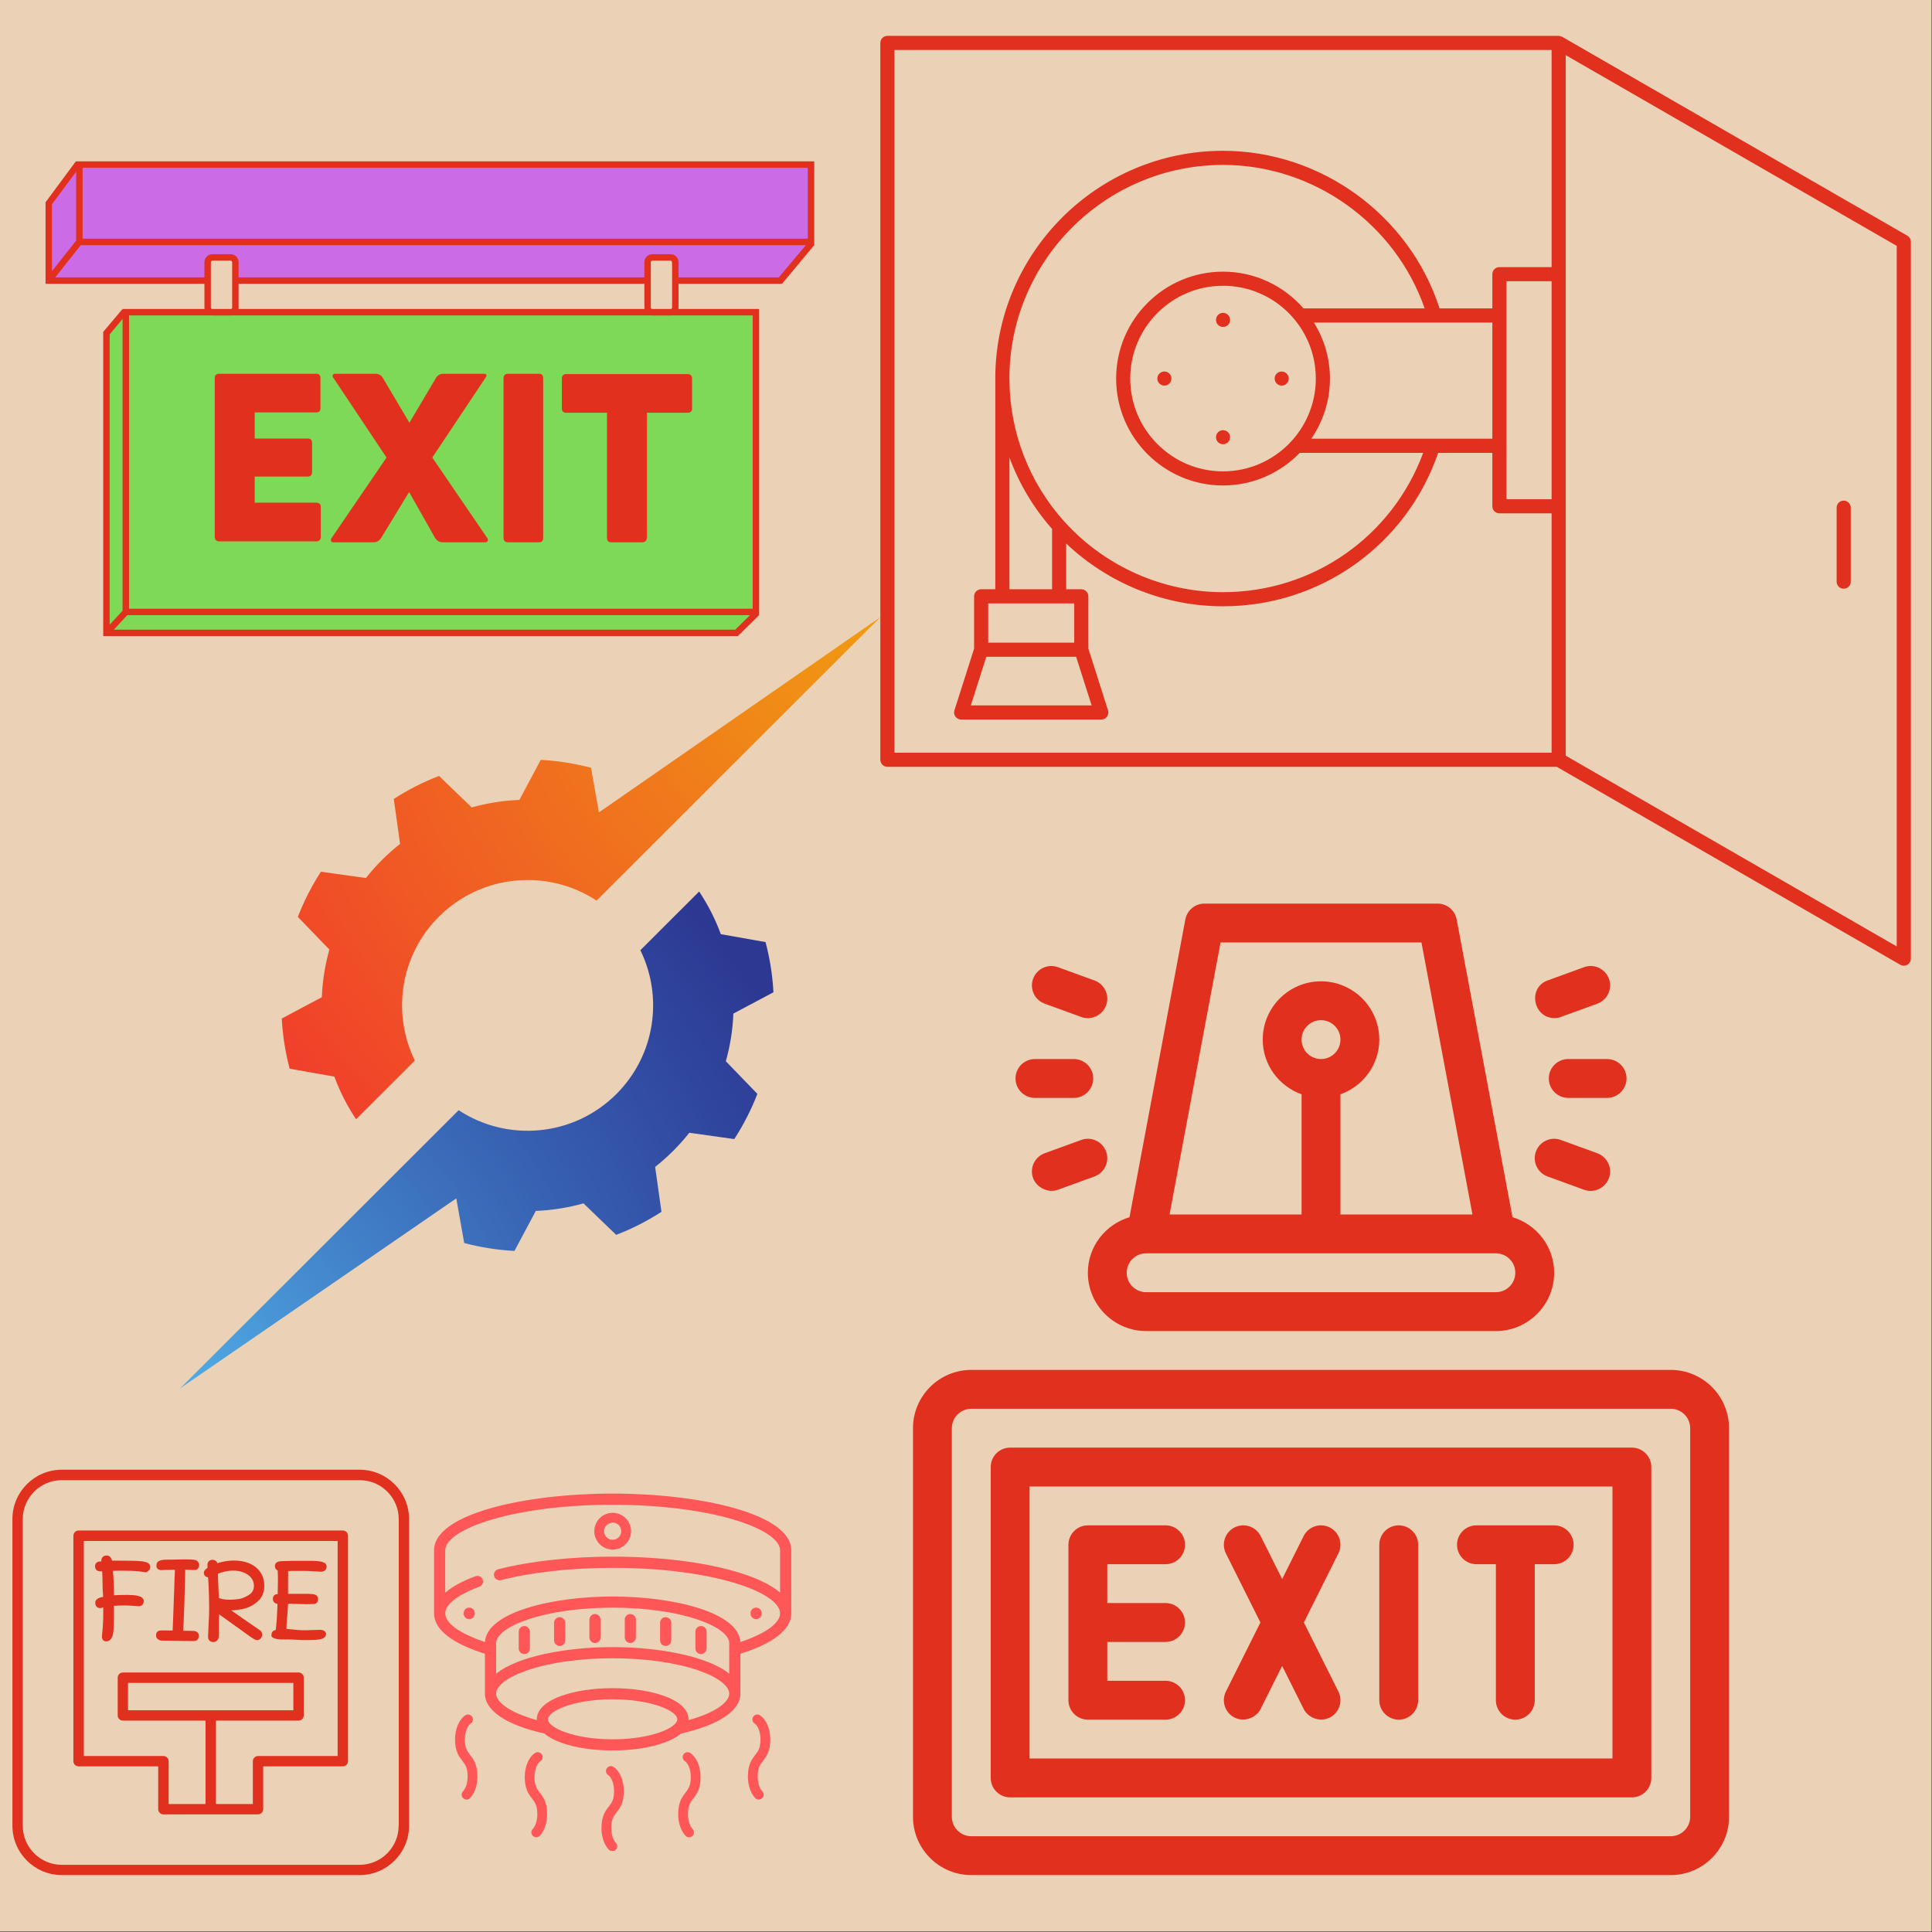 <svg xmlns="http://www.w3.org/2000/svg" xmlns:xlink="http://www.w3.org/1999/xlink" width="1081" zoomAndPan="magnify" viewBox="0 0 810.75 810.75" height="1081" preserveAspectRatio="xMidYMid meet" version="1.0"><rect x="0" y="0" width="810.75" height="810.75" fill="#333333" stroke="none"/><defs><clipPath id="e7b75c0160"><path d="M 0 0 L 810.5 0 L 810.5 810.5 L 0 810.5 Z M 0 0 " clip-rule="nonzero"/></clipPath><clipPath id="aaa6c5dc11"><path d="M 369.43 15.059 L 801.871 15.059 L 801.871 405.246 L 369.43 405.246 Z M 369.43 15.059 " clip-rule="nonzero"/></clipPath><clipPath id="9e2fab798e"><path d="M 31 67.711 L 342 67.711 L 342 103 L 31 103 Z M 31 67.711 " clip-rule="nonzero"/></clipPath><clipPath id="1abcc0cc89"><path d="M 19 67.711 L 88 67.711 L 88 120 L 19 120 Z M 19 67.711 " clip-rule="nonzero"/></clipPath><clipPath id="360285cf76"><path d="M 5.195 616.754 L 171.645 616.754 L 171.645 786.953 L 5.195 786.953 Z M 5.195 616.754 " clip-rule="nonzero"/></clipPath><clipPath id="b1d41a0e35"><path d="M 182.148 626.734 L 332.102 626.734 L 332.102 776.691 L 182.148 776.691 Z M 182.148 626.734 " clip-rule="nonzero"/></clipPath><clipPath id="069f794c98"><path d="M 383.035 574 L 725.68 574 L 725.68 787 L 383.035 787 Z M 383.035 574 " clip-rule="nonzero"/></clipPath><clipPath id="84d12522d2"><path d="M 456 379.188 L 653 379.188 L 653 559 L 456 559 Z M 456 379.188 " clip-rule="nonzero"/></clipPath><clipPath id="eb008d8d30"><path d="M 118.098 258.895 L 369.531 258.895 L 369.531 469.852 L 118.098 469.852 Z M 118.098 258.895 " clip-rule="nonzero"/></clipPath><clipPath id="5320aa9799"><path d="M 251.336 340.918 L 248.008 322.191 C 241.094 320.355 234.023 319.25 226.918 318.875 L 217.965 335.668 C 211.215 335.934 204.492 336.988 197.941 338.824 L 184.234 325.613 C 177.656 328.141 171.289 331.363 165.238 335.285 L 167.883 354.133 C 165.258 356.207 162.719 358.449 160.293 360.875 C 157.867 363.297 155.625 365.832 153.547 368.453 L 134.672 365.812 C 130.746 371.852 127.52 378.215 124.988 384.785 L 138.219 398.473 C 136.379 405.016 135.324 411.727 135.055 418.469 L 118.242 427.414 C 118.617 434.508 119.723 441.57 121.559 448.477 L 140.312 451.797 C 142.609 458.023 145.645 464.031 149.426 469.695 L 174.086 445.062 C 164.453 425.426 167.805 401.035 184.156 384.707 C 202.141 366.742 229.898 364.484 250.34 377.934 L 369.504 258.918 Z M 251.336 340.918 " clip-rule="nonzero"/></clipPath><clipPath id="3401c9ff82"><path d="M 251.336 340.918 L 248.008 322.191 C 241.094 320.355 234.023 319.25 226.918 318.875 L 217.965 335.668 C 211.215 335.934 204.492 336.988 197.941 338.824 L 184.234 325.613 C 177.656 328.141 171.289 331.363 165.238 335.285 L 167.883 354.133 C 165.258 356.207 162.719 358.449 160.293 360.875 C 157.867 363.297 155.625 365.832 153.547 368.453 L 134.672 365.812 C 130.746 371.852 127.52 378.215 124.988 384.785 L 138.219 398.473 C 136.379 405.016 135.324 411.727 135.055 418.469 L 118.242 427.414 C 118.617 434.508 119.723 441.57 121.559 448.477 L 140.312 451.797 C 142.609 458.023 145.645 464.031 149.426 469.695 L 174.086 445.062 C 164.453 425.426 167.805 401.035 184.156 384.707 C 202.141 366.742 229.898 364.484 250.34 377.934 L 369.504 258.918 L 251.336 340.918 " clip-rule="nonzero"/></clipPath><clipPath id="8e97733e9b"><path d="M 475.016 365.941 L 245.82 133.461 L 12.73 362.672 L 241.926 595.152 Z M 475.016 365.941 " clip-rule="nonzero"/></clipPath><radialGradient gradientTransform="matrix(-0.713, 0.701, -0.702, -0.712, 368.814, 259.378)" gradientUnits="userSpaceOnUse" r="307.94" cx="0" id="5e24bf5f50" cy="0" fx="0" fy="0"><stop stop-opacity="1" stop-color="rgb(94.099%, 61.005%, 6.494%)" offset="0"/><stop stop-opacity="1" stop-color="rgb(94.099%, 60.628%, 6.694%)" offset="0.008"/><stop stop-opacity="1" stop-color="rgb(94.099%, 60.4%, 6.699%)" offset="0.02"/><stop stop-opacity="1" stop-color="rgb(94.099%, 60.17%, 6.699%)" offset="0.023"/><stop stop-opacity="1" stop-color="rgb(94.099%, 59.792%, 6.702%)" offset="0.035"/><stop stop-opacity="1" stop-color="rgb(94.099%, 59.599%, 6.902%)" offset="0.039"/><stop stop-opacity="1" stop-color="rgb(94.099%, 59.599%, 7.098%)" offset="0.043"/><stop stop-opacity="1" stop-color="rgb(94.099%, 59.41%, 7.1%)" offset="0.047"/><stop stop-opacity="1" stop-color="rgb(94.099%, 59.035%, 7.1%)" offset="0.051"/><stop stop-opacity="1" stop-color="rgb(94.099%, 58.824%, 7.1%)" offset="0.062"/><stop stop-opacity="1" stop-color="rgb(94.099%, 58.783%, 7.115%)" offset="0.066"/><stop stop-opacity="1" stop-color="rgb(94.099%, 58.582%, 7.315%)" offset="0.07"/><stop stop-opacity="1" stop-color="rgb(94.099%, 58.2%, 7.5%)" offset="0.082"/><stop stop-opacity="1" stop-color="rgb(94.099%, 57.819%, 7.5%)" offset="0.086"/><stop stop-opacity="1" stop-color="rgb(94.099%, 57.466%, 7.649%)" offset="0.098"/><stop stop-opacity="1" stop-color="rgb(94.099%, 57.285%, 7.799%)" offset="0.109"/><stop stop-opacity="1" stop-color="rgb(94.099%, 57.085%, 7.799%)" offset="0.113"/><stop stop-opacity="1" stop-color="rgb(94.099%, 56.703%, 7.799%)" offset="0.125"/><stop stop-opacity="1" stop-color="rgb(94.099%, 56.322%, 7.98%)" offset="0.129"/><stop stop-opacity="1" stop-color="rgb(94.099%, 56.117%, 8.18%)" offset="0.141"/><stop stop-opacity="1" stop-color="rgb(94.099%, 56.078%, 8.199%)" offset="0.145"/><stop stop-opacity="1" stop-color="rgb(94.099%, 55.87%, 8.199%)" offset="0.148"/><stop stop-opacity="1" stop-color="rgb(94.099%, 55.492%, 8.199%)" offset="0.16"/><stop stop-opacity="1" stop-color="rgb(94.099%, 55.11%, 8.388%)" offset="0.172"/><stop stop-opacity="1" stop-color="rgb(94.099%, 54.735%, 8.588%)" offset="0.176"/><stop stop-opacity="1" stop-color="rgb(94.099%, 54.503%, 8.6%)" offset="0.188"/><stop stop-opacity="1" stop-color="rgb(94.099%, 54.272%, 8.6%)" offset="0.191"/><stop stop-opacity="1" stop-color="rgb(94.099%, 53.893%, 8.601%)" offset="0.203"/><stop stop-opacity="1" stop-color="rgb(94.099%, 53.699%, 8.798%)" offset="0.207"/><stop stop-opacity="1" stop-color="rgb(94.099%, 53.699%, 8.997%)" offset="0.211"/><stop stop-opacity="1" stop-color="rgb(94.099%, 53.511%, 9%)" offset="0.215"/><stop stop-opacity="1" stop-color="rgb(94.099%, 53.311%, 9%)" offset="0.219"/><stop stop-opacity="1" stop-color="rgb(94.099%, 53.299%, 9%)" offset="0.223"/><stop stop-opacity="1" stop-color="rgb(94.099%, 53.099%, 9%)" offset="0.227"/><stop stop-opacity="1" stop-color="rgb(94.099%, 52.899%, 9%)" offset="0.23"/><stop stop-opacity="1" stop-color="rgb(94.099%, 52.885%, 9%)" offset="0.234"/><stop stop-opacity="1" stop-color="rgb(94.099%, 52.686%, 9.009%)" offset="0.238"/><stop stop-opacity="1" stop-color="rgb(94.099%, 52.353%, 9.209%)" offset="0.242"/><stop stop-opacity="1" stop-color="rgb(94.099%, 52.107%, 9.399%)" offset="0.254"/><stop stop-opacity="1" stop-color="rgb(94.099%, 51.903%, 9.399%)" offset="0.258"/><stop stop-opacity="1" stop-color="rgb(94.099%, 51.7%, 9.399%)" offset="0.266"/><stop stop-opacity="1" stop-color="rgb(94.099%, 51.492%, 9.407%)" offset="0.273"/><stop stop-opacity="1" stop-color="rgb(94.099%, 51.187%, 9.607%)" offset="0.277"/><stop stop-opacity="1" stop-color="rgb(94.099%, 50.797%, 9.799%)" offset="0.285"/><stop stop-opacity="1" stop-color="rgb(94.099%, 50.6%, 9.799%)" offset="0.293"/><stop stop-opacity="1" stop-color="rgb(94.099%, 50.409%, 9.799%)" offset="0.301"/><stop stop-opacity="1" stop-color="rgb(94.099%, 50.11%, 9.898%)" offset="0.309"/><stop stop-opacity="1" stop-color="rgb(94.099%, 49.899%, 10.098%)" offset="0.312"/><stop stop-opacity="1" stop-color="rgb(94.099%, 49.695%, 10.199%)" offset="0.32"/><stop stop-opacity="1" stop-color="rgb(94.099%, 49.397%, 10.199%)" offset="0.328"/><stop stop-opacity="1" stop-color="rgb(94.099%, 49.1%, 10.199%)" offset="0.336"/><stop stop-opacity="1" stop-color="rgb(94.099%, 48.897%, 10.301%)" offset="0.344"/><stop stop-opacity="1" stop-color="rgb(94.099%, 48.686%, 10.501%)" offset="0.352"/><stop stop-opacity="1" stop-color="rgb(94.099%, 48.381%, 10.599%)" offset="0.355"/><stop stop-opacity="1" stop-color="rgb(94.099%, 47.992%, 10.599%)" offset="0.363"/><stop stop-opacity="1" stop-color="rgb(94.099%, 47.8%, 10.599%)" offset="0.371"/><stop stop-opacity="1" stop-color="rgb(94.099%, 47.655%, 10.791%)" offset="0.379"/><stop stop-opacity="1" stop-color="rgb(94.099%, 47.316%, 10.991%)" offset="0.387"/><stop stop-opacity="1" stop-color="rgb(94.099%, 47.102%, 10.999%)" offset="0.395"/><stop stop-opacity="1" stop-color="rgb(94.099%, 46.887%, 10.999%)" offset="0.402"/><stop stop-opacity="1" stop-color="rgb(94.099%, 46.497%, 10.999%)" offset="0.41"/><stop stop-opacity="1" stop-color="rgb(94.099%, 46.106%, 11.192%)" offset="0.418"/><stop stop-opacity="1" stop-color="rgb(94.099%, 45.905%, 11.394%)" offset="0.426"/><stop stop-opacity="1" stop-color="rgb(94.099%, 45.799%, 11.4%)" offset="0.434"/><stop stop-opacity="1" stop-color="rgb(94.099%, 45.589%, 11.4%)" offset="0.438"/><stop stop-opacity="1" stop-color="rgb(94.099%, 45.288%, 11.4%)" offset="0.441"/><stop stop-opacity="1" stop-color="rgb(94.099%, 44.902%, 11.597%)" offset="0.457"/><stop stop-opacity="1" stop-color="rgb(94.099%, 44.511%, 11.795%)" offset="0.465"/><stop stop-opacity="1" stop-color="rgb(94.099%, 44.206%, 11.8%)" offset="0.473"/><stop stop-opacity="1" stop-color="rgb(94.099%, 43.997%, 11.8%)" offset="0.477"/><stop stop-opacity="1" stop-color="rgb(94.099%, 43.794%, 11.8%)" offset="0.484"/><stop stop-opacity="1" stop-color="rgb(94.099%, 43.495%, 11.899%)" offset="0.492"/><stop stop-opacity="1" stop-color="rgb(94.099%, 43.199%, 12.099%)" offset="0.5"/><stop stop-opacity="1" stop-color="rgb(94.099%, 43.1%, 12.199%)" offset="0.508"/><stop stop-opacity="1" stop-color="rgb(94.099%, 42.918%, 12.199%)" offset="0.512"/><stop stop-opacity="1" stop-color="rgb(94.099%, 42.567%, 12.199%)" offset="0.516"/><stop stop-opacity="1" stop-color="rgb(94.099%, 42.4%, 12.199%)" offset="0.527"/><stop stop-opacity="1" stop-color="rgb(94.099%, 42.392%, 12.199%)" offset="0.531"/><stop stop-opacity="1" stop-color="rgb(94.099%, 42.192%, 12.201%)" offset="0.535"/><stop stop-opacity="1" stop-color="rgb(94.099%, 42%, 12.35%)" offset="0.539"/><stop stop-opacity="1" stop-color="rgb(94.099%, 41.806%, 12.498%)" offset="0.543"/><stop stop-opacity="1" stop-color="rgb(94.099%, 41.426%, 12.5%)" offset="0.547"/><stop stop-opacity="1" stop-color="rgb(94.099%, 41.219%, 12.5%)" offset="0.559"/><stop stop-opacity="1" stop-color="rgb(94.099%, 41.179%, 12.5%)" offset="0.562"/><stop stop-opacity="1" stop-color="rgb(94.099%, 40.973%, 12.506%)" offset="0.566"/><stop stop-opacity="1" stop-color="rgb(94.099%, 40.593%, 12.706%)" offset="0.578"/><stop stop-opacity="1" stop-color="rgb(94.099%, 40.399%, 12.9%)" offset="0.582"/><stop stop-opacity="1" stop-color="rgb(94.099%, 40.207%, 12.9%)" offset="0.586"/><stop stop-opacity="1" stop-color="rgb(94.099%, 39.828%, 12.9%)" offset="0.59"/><stop stop-opacity="1" stop-color="rgb(94.099%, 39.621%, 12.9%)" offset="0.602"/><stop stop-opacity="1" stop-color="rgb(94.099%, 39.58%, 12.9%)" offset="0.605"/><stop stop-opacity="1" stop-color="rgb(94.099%, 39.375%, 12.904%)" offset="0.609"/><stop stop-opacity="1" stop-color="rgb(94.099%, 38.994%, 13.104%)" offset="0.621"/><stop stop-opacity="1" stop-color="rgb(94.099%, 38.606%, 13.3%)" offset="0.625"/><stop stop-opacity="1" stop-color="rgb(94.099%, 38.219%, 13.3%)" offset="0.637"/><stop stop-opacity="1" stop-color="rgb(94.099%, 38.002%, 13.3%)" offset="0.645"/><stop stop-opacity="1" stop-color="rgb(94.099%, 37.787%, 13.303%)" offset="0.652"/><stop stop-opacity="1" stop-color="rgb(94.099%, 37.447%, 13.503%)" offset="0.66"/><stop stop-opacity="1" stop-color="rgb(94.099%, 37.105%, 13.698%)" offset="0.668"/><stop stop-opacity="1" stop-color="rgb(94.099%, 36.903%, 13.699%)" offset="0.676"/><stop stop-opacity="1" stop-color="rgb(94.099%, 36.798%, 13.699%)" offset="0.684"/><stop stop-opacity="1" stop-color="rgb(94.099%, 36.589%, 13.699%)" offset="0.688"/><stop stop-opacity="1" stop-color="rgb(94.099%, 36.284%, 13.704%)" offset="0.691"/><stop stop-opacity="1" stop-color="rgb(94.099%, 35.893%, 13.904%)" offset="0.699"/><stop stop-opacity="1" stop-color="rgb(94.099%, 35.507%, 14.099%)" offset="0.715"/><stop stop-opacity="1" stop-color="rgb(94.099%, 35.205%, 14.099%)" offset="0.723"/><stop stop-opacity="1" stop-color="rgb(94.099%, 34.998%, 14.099%)" offset="0.727"/><stop stop-opacity="1" stop-color="rgb(94.099%, 34.795%, 14.203%)" offset="0.734"/><stop stop-opacity="1" stop-color="rgb(94.099%, 34.494%, 14.403%)" offset="0.742"/><stop stop-opacity="1" stop-color="rgb(94.099%, 34.198%, 14.499%)" offset="0.75"/><stop stop-opacity="1" stop-color="rgb(94.099%, 34.099%, 14.499%)" offset="0.758"/><stop stop-opacity="1" stop-color="rgb(94.099%, 33.917%, 14.499%)" offset="0.762"/><stop stop-opacity="1" stop-color="rgb(94.099%, 33.717%, 14.499%)" offset="0.766"/><stop stop-opacity="1" stop-color="rgb(94.099%, 33.499%, 14.499%)" offset="0.77"/><stop stop-opacity="1" stop-color="rgb(94.099%, 33.299%, 14.499%)" offset="0.773"/><stop stop-opacity="1" stop-color="rgb(94.099%, 33.287%, 14.499%)" offset="0.777"/><stop stop-opacity="1" stop-color="rgb(94.099%, 33.087%, 14.499%)" offset="0.781"/><stop stop-opacity="1" stop-color="rgb(94.099%, 32.899%, 14.502%)" offset="0.785"/><stop stop-opacity="1" stop-color="rgb(94.099%, 32.899%, 14.7%)" offset="0.789"/><stop stop-opacity="1" stop-color="rgb(94.099%, 32.706%, 14.897%)" offset="0.793"/><stop stop-opacity="1" stop-color="rgb(94.099%, 32.355%, 14.899%)" offset="0.797"/><stop stop-opacity="1" stop-color="rgb(94.099%, 32.199%, 14.899%)" offset="0.809"/><stop stop-opacity="1" stop-color="rgb(94.099%, 31.989%, 14.899%)" offset="0.812"/><stop stop-opacity="1" stop-color="rgb(94.099%, 31.589%, 14.899%)" offset="0.816"/><stop stop-opacity="1" stop-color="rgb(94.099%, 31.398%, 14.899%)" offset="0.824"/><stop stop-opacity="1" stop-color="rgb(94.099%, 31.203%, 15.096%)" offset="0.832"/><stop stop-opacity="1" stop-color="rgb(94.099%, 30.812%, 15.295%)" offset="0.84"/><stop stop-opacity="1" stop-color="rgb(94.099%, 30.595%, 15.3%)" offset="0.848"/><stop stop-opacity="1" stop-color="rgb(94.099%, 30.38%, 15.3%)" offset="0.855"/><stop stop-opacity="1" stop-color="rgb(94.099%, 29.991%, 15.3%)" offset="0.863"/><stop stop-opacity="1" stop-color="rgb(94.099%, 29.608%, 15.489%)" offset="0.879"/><stop stop-opacity="1" stop-color="rgb(94.099%, 29.408%, 15.689%)" offset="0.883"/><stop stop-opacity="1" stop-color="rgb(94.099%, 29.218%, 15.7%)" offset="0.887"/><stop stop-opacity="1" stop-color="rgb(94.099%, 29.018%, 15.7%)" offset="0.891"/><stop stop-opacity="1" stop-color="rgb(94.099%, 28.976%, 15.7%)" offset="0.895"/><stop stop-opacity="1" stop-color="rgb(94.099%, 28.777%, 15.7%)" offset="0.898"/><stop stop-opacity="1" stop-color="rgb(94.099%, 28.586%, 15.7%)" offset="0.902"/><stop stop-opacity="1" stop-color="rgb(94.099%, 28.386%, 15.7%)" offset="0.906"/><stop stop-opacity="1" stop-color="rgb(94.099%, 28.004%, 15.894%)" offset="0.918"/><stop stop-opacity="1" stop-color="rgb(94.099%, 27.634%, 16.093%)" offset="0.926"/><stop stop-opacity="1" stop-color="rgb(94.099%, 27.278%, 16.1%)" offset="0.941"/><stop stop-opacity="1" stop-color="rgb(94.099%, 27.087%, 16.1%)" offset="0.945"/><stop stop-opacity="1" stop-color="rgb(94.099%, 26.888%, 16.1%)" offset="0.949"/><stop stop-opacity="1" stop-color="rgb(94.099%, 26.698%, 16.1%)" offset="0.953"/><stop stop-opacity="1" stop-color="rgb(94.099%, 26.503%, 16.1%)" offset="0.957"/><stop stop-opacity="1" stop-color="rgb(94.099%, 26.303%, 16.1%)" offset="0.965"/><stop stop-opacity="1" stop-color="rgb(94.099%, 26.12%, 16.277%)" offset="0.973"/><stop stop-opacity="1" stop-color="rgb(94.099%, 25.909%, 16.476%)" offset="0.977"/><stop stop-opacity="1" stop-color="rgb(94.099%, 25.687%, 16.499%)" offset="0.98"/><stop stop-opacity="1" stop-color="rgb(94.099%, 25.494%, 16.499%)" offset="0.988"/><stop stop-opacity="1" stop-color="rgb(94.099%, 25.294%, 16.499%)" offset="0.992"/><stop stop-opacity="1" stop-color="rgb(94.099%, 25.099%, 16.499%)" offset="1"/></radialGradient><clipPath id="280463c713"><path d="M 75.621 374 L 324.715 374 L 324.715 582.621 L 75.621 582.621 Z M 75.621 374 " clip-rule="nonzero"/></clipPath><clipPath id="7ba5694f8a"><path d="M 307.754 425.344 L 324.57 416.402 C 324.191 409.309 323.086 402.246 321.25 395.34 L 302.496 392.016 C 300.203 385.797 297.168 379.785 293.387 374.121 L 268.723 398.75 C 278.359 418.395 275.004 442.781 258.652 459.113 C 240.668 477.074 212.91 479.332 192.469 465.887 L 75.613 582.598 L 191.477 502.895 L 194.801 521.625 C 201.719 523.461 208.789 524.562 215.895 524.941 L 224.848 508.152 C 231.598 507.883 238.32 506.828 244.871 504.992 L 258.578 518.203 C 265.152 515.676 271.523 512.449 277.574 508.531 L 274.926 489.684 C 277.555 487.605 280.09 485.363 282.516 482.941 C 284.941 480.52 287.188 477.984 289.266 475.359 L 308.137 478.004 C 312.062 471.961 315.293 465.605 317.824 459.031 L 304.594 445.344 C 306.434 438.801 307.488 432.086 307.754 425.344 Z M 307.754 425.344 " clip-rule="nonzero"/></clipPath><clipPath id="fc485c79da"><path d="M 307.754 425.344 L 324.57 416.402 C 324.191 409.309 323.086 402.246 321.25 395.34 L 302.496 392.016 C 300.203 385.797 297.168 379.785 293.387 374.121 L 268.723 398.75 C 278.359 418.395 275.004 442.781 258.652 459.113 C 240.668 477.074 212.91 479.332 192.469 465.887 L 75.613 582.598 L 191.477 502.895 L 194.801 521.625 C 201.719 523.461 208.789 524.562 215.895 524.941 L 224.848 508.152 C 231.598 507.883 238.32 506.828 244.871 504.992 L 258.578 518.203 C 265.152 515.676 271.523 512.449 277.574 508.531 L 274.926 489.684 C 277.555 487.605 280.09 485.363 282.516 482.941 C 284.941 480.52 287.188 477.984 289.266 475.359 L 308.137 478.004 C 312.062 471.961 315.293 465.605 317.824 459.031 L 304.594 445.344 C 306.434 438.801 307.488 432.086 307.754 425.344 " clip-rule="nonzero"/></clipPath><clipPath id="347a7f8ea4"><path d="M -28.516 471.215 L 191.559 706.625 L 428.691 485.5 L 208.617 250.09 Z M -28.516 471.215 " clip-rule="nonzero"/></clipPath><radialGradient gradientTransform="matrix(0.731, -0.682, 0.683, 0.73, 74.936, 582.13)" gradientUnits="userSpaceOnUse" r="301.743" cx="0" id="1237883546" cy="0" fx="0" fy="0"><stop stop-opacity="1" stop-color="rgb(31.604%, 67.653%, 89.799%)" offset="0"/><stop stop-opacity="1" stop-color="rgb(31.404%, 67.502%, 89.609%)" offset="0.004"/><stop stop-opacity="1" stop-color="rgb(31.4%, 67.313%, 89.409%)" offset="0.008"/><stop stop-opacity="1" stop-color="rgb(31.218%, 67.113%, 89.4%)" offset="0.012"/><stop stop-opacity="1" stop-color="rgb(31.018%, 66.922%, 89.223%)" offset="0.016"/><stop stop-opacity="1" stop-color="rgb(31%, 66.522%, 89%)" offset="0.02"/><stop stop-opacity="1" stop-color="rgb(31%, 66.281%, 88.777%)" offset="0.023"/><stop stop-opacity="1" stop-color="rgb(31%, 66.069%, 88.586%)" offset="0.027"/><stop stop-opacity="1" stop-color="rgb(30.991%, 65.686%, 88.387%)" offset="0.031"/><stop stop-opacity="1" stop-color="rgb(30.791%, 65.495%, 88.199%)" offset="0.035"/><stop stop-opacity="1" stop-color="rgb(30.6%, 65.297%, 88.199%)" offset="0.039"/><stop stop-opacity="1" stop-color="rgb(30.6%, 65.1%, 88.005%)" offset="0.043"/><stop stop-opacity="1" stop-color="rgb(30.6%, 64.909%, 87.805%)" offset="0.047"/><stop stop-opacity="1" stop-color="rgb(30.6%, 64.709%, 87.799%)" offset="0.051"/><stop stop-opacity="1" stop-color="rgb(30.6%, 64.519%, 87.663%)" offset="0.055"/><stop stop-opacity="1" stop-color="rgb(30.424%, 64.319%, 87.514%)" offset="0.059"/><stop stop-opacity="1" stop-color="rgb(30.223%, 64.099%, 87.479%)" offset="0.062"/><stop stop-opacity="1" stop-color="rgb(30.183%, 63.884%, 87.279%)" offset="0.066"/><stop stop-opacity="1" stop-color="rgb(29.984%, 63.673%, 87.099%)" offset="0.07"/><stop stop-opacity="1" stop-color="rgb(29.799%, 63.289%, 87.093%)" offset="0.074"/><stop stop-opacity="1" stop-color="rgb(29.799%, 63.098%, 86.893%)" offset="0.078"/><stop stop-opacity="1" stop-color="rgb(29.799%, 62.901%, 86.699%)" offset="0.082"/><stop stop-opacity="1" stop-color="rgb(29.799%, 62.558%, 86.699%)" offset="0.086"/><stop stop-opacity="1" stop-color="rgb(29.611%, 62.405%, 86.511%)" offset="0.09"/><stop stop-opacity="1" stop-color="rgb(29.411%, 62.216%, 86.311%)" offset="0.094"/><stop stop-opacity="1" stop-color="rgb(29.399%, 62.016%, 86.299%)" offset="0.098"/><stop stop-opacity="1" stop-color="rgb(29.399%, 61.8%, 86.099%)" offset="0.102"/><stop stop-opacity="1" stop-color="rgb(29.399%, 61.58%, 85.899%)" offset="0.105"/><stop stop-opacity="1" stop-color="rgb(29.399%, 61.38%, 85.884%)" offset="0.109"/><stop stop-opacity="1" stop-color="rgb(29.39%, 61.189%, 85.684%)" offset="0.113"/><stop stop-opacity="1" stop-color="rgb(29.19%, 60.989%, 85.495%)" offset="0.117"/><stop stop-opacity="1" stop-color="rgb(28.999%, 60.799%, 85.295%)" offset="0.121"/><stop stop-opacity="1" stop-color="rgb(28.999%, 60.603%, 85.1%)" offset="0.125"/><stop stop-opacity="1" stop-color="rgb(28.999%, 60.403%, 85.1%)" offset="0.129"/><stop stop-opacity="1" stop-color="rgb(28.999%, 60.213%, 84.914%)" offset="0.133"/><stop stop-opacity="1" stop-color="rgb(28.999%, 60.013%, 84.712%)" offset="0.137"/><stop stop-opacity="1" stop-color="rgb(28.822%, 59.822%, 84.698%)" offset="0.141"/><stop stop-opacity="1" stop-color="rgb(28.622%, 59.422%, 84.499%)" offset="0.145"/><stop stop-opacity="1" stop-color="rgb(28.581%, 59.181%, 84.282%)" offset="0.148"/><stop stop-opacity="1" stop-color="rgb(28.381%, 58.969%, 84.082%)" offset="0.152"/><stop stop-opacity="1" stop-color="rgb(28.2%, 58.586%, 83.899%)" offset="0.156"/><stop stop-opacity="1" stop-color="rgb(28.2%, 58.395%, 83.899%)" offset="0.16"/><stop stop-opacity="1" stop-color="rgb(28.2%, 58.197%, 83.899%)" offset="0.164"/><stop stop-opacity="1" stop-color="rgb(28.2%, 58%, 83.705%)" offset="0.168"/><stop stop-opacity="1" stop-color="rgb(28.2%, 57.809%, 83.505%)" offset="0.172"/><stop stop-opacity="1" stop-color="rgb(28.015%, 57.61%, 83.499%)" offset="0.176"/><stop stop-opacity="1" stop-color="rgb(27.815%, 57.465%, 83.319%)" offset="0.18"/><stop stop-opacity="1" stop-color="rgb(27.8%, 57.315%, 83.119%)" offset="0.184"/><stop stop-opacity="1" stop-color="rgb(27.8%, 57.098%, 83.078%)" offset="0.188"/><stop stop-opacity="1" stop-color="rgb(27.8%, 56.898%, 82.878%)" offset="0.191"/><stop stop-opacity="1" stop-color="rgb(27.8%, 56.888%, 82.69%)" offset="0.195"/><stop stop-opacity="1" stop-color="rgb(27.8%, 56.682%, 82.541%)" offset="0.199"/><stop stop-opacity="1" stop-color="rgb(27.798%, 56.293%, 82.399%)" offset="0.203"/><stop stop-opacity="1" stop-color="rgb(27.65%, 56.099%, 82.399%)" offset="0.207"/><stop stop-opacity="1" stop-color="rgb(27.501%, 55.907%, 82.207%)" offset="0.211"/><stop stop-opacity="1" stop-color="rgb(27.499%, 55.707%, 82.007%)" offset="0.215"/><stop stop-opacity="1" stop-color="rgb(27.499%, 55.516%, 81.816%)" offset="0.219"/><stop stop-opacity="1" stop-color="rgb(27.499%, 55.138%, 81.616%)" offset="0.223"/><stop stop-opacity="1" stop-color="rgb(27.299%, 54.897%, 81.599%)" offset="0.227"/><stop stop-opacity="1" stop-color="rgb(27.1%, 54.675%, 81.58%)" offset="0.23"/><stop stop-opacity="1" stop-color="rgb(27.084%, 54.485%, 81.38%)" offset="0.234"/><stop stop-opacity="1" stop-color="rgb(26.884%, 54.285%, 81.2%)" offset="0.238"/><stop stop-opacity="1" stop-color="rgb(26.7%, 54.094%, 81.195%)" offset="0.242"/><stop stop-opacity="1" stop-color="rgb(26.7%, 53.894%, 80.995%)" offset="0.246"/><stop stop-opacity="1" stop-color="rgb(26.7%, 53.699%, 80.8%)" offset="0.25"/><stop stop-opacity="1" stop-color="rgb(26.7%, 53.508%, 80.8%)" offset="0.254"/><stop stop-opacity="1" stop-color="rgb(26.7%, 53.308%, 80.618%)" offset="0.258"/><stop stop-opacity="1" stop-color="rgb(26.7%, 53.122%, 80.417%)" offset="0.266"/><stop stop-opacity="1" stop-color="rgb(26.498%, 52.722%, 80.199%)" offset="0.27"/><stop stop-opacity="1" stop-color="rgb(26.299%, 52.486%, 79.982%)" offset="0.273"/><stop stop-opacity="1" stop-color="rgb(26.299%, 52.328%, 79.782%)" offset="0.277"/><stop stop-opacity="1" stop-color="rgb(26.295%, 51.991%, 79.596%)" offset="0.285"/><stop stop-opacity="1" stop-color="rgb(26.097%, 51.799%, 79.398%)" offset="0.289"/><stop stop-opacity="1" stop-color="rgb(25.9%, 51.605%, 79.201%)" offset="0.293"/><stop stop-opacity="1" stop-color="rgb(25.899%, 51.221%, 79.015%)" offset="0.297"/><stop stop-opacity="1" stop-color="rgb(25.719%, 51.015%, 78.815%)" offset="0.305"/><stop stop-opacity="1" stop-color="rgb(25.519%, 50.824%, 78.799%)" offset="0.309"/><stop stop-opacity="1" stop-color="rgb(25.499%, 50.603%, 78.778%)" offset="0.312"/><stop stop-opacity="1" stop-color="rgb(25.499%, 50.368%, 78.578%)" offset="0.316"/><stop stop-opacity="1" stop-color="rgb(25.499%, 49.988%, 78.394%)" offset="0.324"/><stop stop-opacity="1" stop-color="rgb(25.499%, 49.797%, 78.194%)" offset="0.328"/><stop stop-opacity="1" stop-color="rgb(25.499%, 49.6%, 78%)" offset="0.332"/><stop stop-opacity="1" stop-color="rgb(25.307%, 49.402%, 78%)" offset="0.336"/><stop stop-opacity="1" stop-color="rgb(25.107%, 49.211%, 78%)" offset="0.34"/><stop stop-opacity="1" stop-color="rgb(25.099%, 49.011%, 77.817%)" offset="0.344"/><stop stop-opacity="1" stop-color="rgb(25.099%, 48.82%, 77.615%)" offset="0.348"/><stop stop-opacity="1" stop-color="rgb(25.099%, 48.598%, 77.449%)" offset="0.352"/><stop stop-opacity="1" stop-color="rgb(25.099%, 48.375%, 77.28%)" offset="0.355"/><stop stop-opacity="1" stop-color="rgb(25.099%, 48.184%, 77.08%)" offset="0.359"/><stop stop-opacity="1" stop-color="rgb(25.09%, 47.984%, 76.9%)" offset="0.363"/><stop stop-opacity="1" stop-color="rgb(24.89%, 47.795%, 76.895%)" offset="0.367"/><stop stop-opacity="1" stop-color="rgb(24.699%, 47.646%, 76.695%)" offset="0.371"/><stop stop-opacity="1" stop-color="rgb(24.509%, 47.308%, 76.5%)" offset="0.379"/><stop stop-opacity="1" stop-color="rgb(24.309%, 46.927%, 76.318%)" offset="0.383"/><stop stop-opacity="1" stop-color="rgb(24.3%, 46.718%, 76.117%)" offset="0.391"/><stop stop-opacity="1" stop-color="rgb(24.3%, 46.5%, 76.077%)" offset="0.395"/><stop stop-opacity="1" stop-color="rgb(24.3%, 46.286%, 75.877%)" offset="0.398"/><stop stop-opacity="1" stop-color="rgb(24.3%, 46.086%, 75.691%)" offset="0.406"/><stop stop-opacity="1" stop-color="rgb(24.297%, 45.895%, 75.491%)" offset="0.41"/><stop stop-opacity="1" stop-color="rgb(24.098%, 45.697%, 75.299%)" offset="0.414"/><stop stop-opacity="1" stop-color="rgb(23.901%, 45.306%, 75.299%)" offset="0.418"/><stop stop-opacity="1" stop-color="rgb(23.9%, 45.105%, 75.11%)" offset="0.422"/><stop stop-opacity="1" stop-color="rgb(23.9%, 44.914%, 74.91%)" offset="0.426"/><stop stop-opacity="1" stop-color="rgb(23.9%, 44.54%, 74.724%)" offset="0.43"/><stop stop-opacity="1" stop-color="rgb(23.9%, 44.324%, 74.504%)" offset="0.438"/><stop stop-opacity="1" stop-color="rgb(23.883%, 44.283%, 74.278%)" offset="0.441"/><stop stop-opacity="1" stop-color="rgb(23.683%, 44.077%, 74.1%)" offset="0.445"/><stop stop-opacity="1" stop-color="rgb(23.497%, 43.694%, 74.098%)" offset="0.453"/><stop stop-opacity="1" stop-color="rgb(23.3%, 43.5%, 73.901%)" offset="0.457"/><stop stop-opacity="1" stop-color="rgb(23.102%, 43.307%, 73.703%)" offset="0.461"/><stop stop-opacity="1" stop-color="rgb(23.099%, 43.108%, 73.517%)" offset="0.465"/><stop stop-opacity="1" stop-color="rgb(23.099%, 42.921%, 73.315%)" offset="0.473"/><stop stop-opacity="1" stop-color="rgb(23.099%, 42.57%, 73.276%)" offset="0.477"/><stop stop-opacity="1" stop-color="rgb(23.099%, 42.38%, 73.076%)" offset="0.48"/><stop stop-opacity="1" stop-color="rgb(23.099%, 42.171%, 72.89%)" offset="0.484"/><stop stop-opacity="1" stop-color="rgb(23.094%, 41.789%, 72.69%)" offset="0.492"/><stop stop-opacity="1" stop-color="rgb(22.894%, 41.599%, 72.499%)" offset="0.496"/><stop stop-opacity="1" stop-color="rgb(22.699%, 41.408%, 72.499%)" offset="0.504"/><stop stop-opacity="1" stop-color="rgb(22.699%, 41.208%, 72.359%)" offset="0.508"/><stop stop-opacity="1" stop-color="rgb(22.699%, 41.017%, 72.209%)" offset="0.512"/><stop stop-opacity="1" stop-color="rgb(22.566%, 40.817%, 72.021%)" offset="0.516"/><stop stop-opacity="1" stop-color="rgb(22.417%, 40.599%, 71.822%)" offset="0.52"/><stop stop-opacity="1" stop-color="rgb(22.4%, 40.399%, 71.782%)" offset="0.523"/><stop stop-opacity="1" stop-color="rgb(22.4%, 40.387%, 71.582%)" offset="0.527"/><stop stop-opacity="1" stop-color="rgb(22.4%, 40.187%, 71.399%)" offset="0.531"/><stop stop-opacity="1" stop-color="rgb(22.4%, 39.996%, 71.399%)" offset="0.535"/><stop stop-opacity="1" stop-color="rgb(22.4%, 39.798%, 71.399%)" offset="0.539"/><stop stop-opacity="1" stop-color="rgb(22.206%, 39.601%, 71.205%)" offset="0.543"/><stop stop-opacity="1" stop-color="rgb(22.005%, 39.41%, 71.005%)" offset="0.547"/><stop stop-opacity="1" stop-color="rgb(21.999%, 39.211%, 70.815%)" offset="0.551"/><stop stop-opacity="1" stop-color="rgb(21.999%, 39.02%, 70.615%)" offset="0.555"/><stop stop-opacity="1" stop-color="rgb(21.999%, 38.818%, 70.599%)" offset="0.559"/><stop stop-opacity="1" stop-color="rgb(21.999%, 38.599%, 70.578%)" offset="0.562"/><stop stop-opacity="1" stop-color="rgb(21.999%, 38.383%, 70.378%)" offset="0.566"/><stop stop-opacity="1" stop-color="rgb(21.997%, 38.182%, 70.198%)" offset="0.57"/><stop stop-opacity="1" stop-color="rgb(21.8%, 37.801%, 70.001%)" offset="0.582"/><stop stop-opacity="1" stop-color="rgb(21.602%, 37.451%, 69.62%)" offset="0.586"/><stop stop-opacity="1" stop-color="rgb(21.42%, 37.299%, 69.415%)" offset="0.598"/><stop stop-opacity="1" stop-color="rgb(21.22%, 37.099%, 69.199%)" offset="0.602"/><stop stop-opacity="1" stop-color="rgb(21.199%, 36.88%, 68.999%)" offset="0.605"/><stop stop-opacity="1" stop-color="rgb(21.199%, 36.681%, 68.985%)" offset="0.609"/><stop stop-opacity="1" stop-color="rgb(21.199%, 36.49%, 68.785%)" offset="0.613"/><stop stop-opacity="1" stop-color="rgb(21.199%, 36.29%, 68.599%)" offset="0.617"/><stop stop-opacity="1" stop-color="rgb(21.199%, 36.099%, 68.599%)" offset="0.621"/><stop stop-opacity="1" stop-color="rgb(21.199%, 35.904%, 68.404%)" offset="0.625"/><stop stop-opacity="1" stop-color="rgb(21.199%, 35.704%, 68.204%)" offset="0.629"/><stop stop-opacity="1" stop-color="rgb(21.199%, 35.518%, 68.199%)" offset="0.637"/><stop stop-opacity="1" stop-color="rgb(21.022%, 35.318%, 68.022%)" offset="0.641"/><stop stop-opacity="1" stop-color="rgb(20.822%, 35.1%, 67.822%)" offset="0.645"/><stop stop-opacity="1" stop-color="rgb(20.799%, 34.886%, 67.79%)" offset="0.648"/><stop stop-opacity="1" stop-color="rgb(20.799%, 34.683%, 67.639%)" offset="0.656"/><stop stop-opacity="1" stop-color="rgb(20.799%, 34.297%, 67.499%)" offset="0.664"/><stop stop-opacity="1" stop-color="rgb(20.605%, 34.1%, 67.305%)" offset="0.668"/><stop stop-opacity="1" stop-color="rgb(20.406%, 33.914%, 67.105%)" offset="0.672"/><stop stop-opacity="1" stop-color="rgb(20.399%, 33.714%, 66.919%)" offset="0.68"/><stop stop-opacity="1" stop-color="rgb(20.399%, 33.524%, 66.719%)" offset="0.684"/><stop stop-opacity="1" stop-color="rgb(20.399%, 33.304%, 66.499%)" offset="0.688"/><stop stop-opacity="1" stop-color="rgb(20.399%, 33.067%, 66.299%)" offset="0.691"/><stop stop-opacity="1" stop-color="rgb(20.393%, 32.689%, 66.293%)" offset="0.699"/><stop stop-opacity="1" stop-color="rgb(20.193%, 32.349%, 66.093%)" offset="0.703"/><stop stop-opacity="1" stop-color="rgb(20%, 32.199%, 65.717%)" offset="0.719"/><stop stop-opacity="1" stop-color="rgb(20%, 32.021%, 65.517%)" offset="0.723"/><stop stop-opacity="1" stop-color="rgb(20%, 31.798%, 65.475%)" offset="0.727"/><stop stop-opacity="1" stop-color="rgb(19.98%, 31.575%, 65.276%)" offset="0.73"/><stop stop-opacity="1" stop-color="rgb(19.78%, 31.39%, 65.089%)" offset="0.734"/><stop stop-opacity="1" stop-color="rgb(19.6%, 31.19%, 64.89%)" offset="0.742"/><stop stop-opacity="1" stop-color="rgb(19.6%, 30.804%, 64.503%)" offset="0.75"/><stop stop-opacity="1" stop-color="rgb(19.6%, 30.605%, 64.304%)" offset="0.754"/><stop stop-opacity="1" stop-color="rgb(19.6%, 30.414%, 64.299%)" offset="0.758"/><stop stop-opacity="1" stop-color="rgb(19.6%, 30.212%, 64.299%)" offset="0.762"/><stop stop-opacity="1" stop-color="rgb(19.6%, 30.199%, 64.122%)" offset="0.766"/><stop stop-opacity="1" stop-color="rgb(19.398%, 29.999%, 63.922%)" offset="0.77"/><stop stop-opacity="1" stop-color="rgb(19.199%, 29.799%, 63.899%)" offset="0.773"/><stop stop-opacity="1" stop-color="rgb(19.199%, 29.787%, 63.887%)" offset="0.777"/><stop stop-opacity="1" stop-color="rgb(19.199%, 29.587%, 63.687%)" offset="0.781"/><stop stop-opacity="1" stop-color="rgb(19.199%, 29.396%, 63.499%)" offset="0.785"/><stop stop-opacity="1" stop-color="rgb(19.199%, 29.198%, 63.499%)" offset="0.789"/><stop stop-opacity="1" stop-color="rgb(19.199%, 29.001%, 63.306%)" offset="0.793"/><stop stop-opacity="1" stop-color="rgb(19.199%, 28.999%, 63.106%)" offset="0.797"/><stop stop-opacity="1" stop-color="rgb(19.199%, 28.815%, 63.1%)" offset="0.801"/><stop stop-opacity="1" stop-color="rgb(19.199%, 28.615%, 63.1%)" offset="0.805"/><stop stop-opacity="1" stop-color="rgb(19.199%, 28.6%, 62.924%)" offset="0.809"/><stop stop-opacity="1" stop-color="rgb(18.999%, 28.4%, 62.709%)" offset="0.812"/><stop stop-opacity="1" stop-color="rgb(18.799%, 28.183%, 62.534%)" offset="0.816"/><stop stop-opacity="1" stop-color="rgb(18.799%, 27.979%, 62.393%)" offset="0.82"/><stop stop-opacity="1" stop-color="rgb(18.799%, 27.644%, 62.193%)" offset="0.828"/><stop stop-opacity="1" stop-color="rgb(18.799%, 27.312%, 62%)" offset="0.836"/><stop stop-opacity="1" stop-color="rgb(18.616%, 27.112%, 61.816%)" offset="0.844"/><stop stop-opacity="1" stop-color="rgb(18.416%, 27.1%, 61.617%)" offset="0.848"/><stop stop-opacity="1" stop-color="rgb(18.399%, 26.9%, 61.6%)" offset="0.852"/><stop stop-opacity="1" stop-color="rgb(18.399%, 26.7%, 61.58%)" offset="0.855"/><stop stop-opacity="1" stop-color="rgb(18.399%, 26.685%, 61.38%)" offset="0.859"/><stop stop-opacity="1" stop-color="rgb(18.399%, 26.485%, 61.194%)" offset="0.863"/><stop stop-opacity="1" stop-color="rgb(18.399%, 26.103%, 60.994%)" offset="0.871"/><stop stop-opacity="1" stop-color="rgb(18.399%, 25.903%, 60.799%)" offset="0.879"/><stop stop-opacity="1" stop-color="rgb(18.399%, 25.713%, 60.612%)" offset="0.883"/><stop stop-opacity="1" stop-color="rgb(18.399%, 25.513%, 60.413%)" offset="0.887"/><stop stop-opacity="1" stop-color="rgb(18.399%, 25.499%, 60.399%)" offset="0.891"/><stop stop-opacity="1" stop-color="rgb(18.199%, 25.299%, 60.199%)" offset="0.895"/><stop stop-opacity="1" stop-color="rgb(17.999%, 25.099%, 59.999%)" offset="0.898"/><stop stop-opacity="1" stop-color="rgb(17.999%, 25.087%, 59.987%)" offset="0.902"/><stop stop-opacity="1" stop-color="rgb(17.999%, 24.887%, 59.787%)" offset="0.906"/><stop stop-opacity="1" stop-color="rgb(17.999%, 24.506%, 59.599%)" offset="0.918"/><stop stop-opacity="1" stop-color="rgb(17.999%, 24.306%, 59.41%)" offset="0.922"/><stop stop-opacity="1" stop-color="rgb(17.999%, 24.12%, 59.21%)" offset="0.926"/><stop stop-opacity="1" stop-color="rgb(17.824%, 23.92%, 59.2%)" offset="0.934"/><stop stop-opacity="1" stop-color="rgb(17.624%, 23.698%, 59%)" offset="0.938"/><stop stop-opacity="1" stop-color="rgb(17.599%, 23.483%, 58.8%)" offset="0.941"/><stop stop-opacity="1" stop-color="rgb(17.599%, 23.283%, 58.788%)" offset="0.945"/><stop stop-opacity="1" stop-color="rgb(17.599%, 23.099%, 58.588%)" offset="0.949"/><stop stop-opacity="1" stop-color="rgb(17.599%, 22.906%, 58.4%)" offset="0.961"/><stop stop-opacity="1" stop-color="rgb(17.459%, 22.707%, 58.212%)" offset="0.965"/><stop stop-opacity="1" stop-color="rgb(17.308%, 22.565%, 58.011%)" offset="0.969"/><stop stop-opacity="1" stop-color="rgb(17.299%, 22.415%, 57.799%)" offset="0.977"/><stop stop-opacity="1" stop-color="rgb(17.299%, 22.38%, 57.599%)" offset="0.98"/><stop stop-opacity="1" stop-color="rgb(17.299%, 22.18%, 57.449%)" offset="0.984"/><stop stop-opacity="1" stop-color="rgb(17.299%, 21.999%, 57.3%)" offset="1"/></radialGradient></defs><g clip-path="url(#e7b75c0160)"><path fill="#ffffff" d="M 0 0 L 810.5 0 L 810.5 810.5 L 0 810.5 Z M 0 0 " fill-opacity="1" fill-rule="nonzero"/><path fill="#ebd2b6" d="M 0 0 L 810.5 0 L 810.5 810.5 L 0 810.5 Z M 0 0 " fill-opacity="1" fill-rule="nonzero"/></g><g clip-path="url(#aaa6c5dc11)"><path fill="#e1301e" d="M 770.727 244.102 L 770.727 213.051 C 770.727 211.406 772.039 210.082 773.68 210.082 C 775.324 210.082 776.648 211.406 776.648 213.051 L 776.648 244.102 C 776.648 245.73 775.324 247.055 773.68 247.055 C 772.039 247.055 770.727 245.73 770.727 244.102 Z M 491.359 157.727 C 491.512 158.078 491.57 158.465 491.57 158.852 C 491.57 159.652 491.277 160.391 490.711 160.953 C 490.172 161.492 489.41 161.82 488.637 161.82 C 488.215 161.82 487.84 161.727 487.477 161.574 C 487.125 161.434 486.793 161.223 486.535 160.953 C 486.383 160.812 486.266 160.66 486.148 160.52 C 486.055 160.332 485.973 160.156 485.879 159.98 C 485.82 159.805 485.762 159.629 485.727 159.453 C 485.668 159.242 485.668 159.062 485.668 158.852 C 485.668 158.465 485.727 158.078 485.879 157.727 C 486.031 157.375 486.266 157.047 486.535 156.754 C 486.793 156.484 487.125 156.273 487.477 156.133 C 488.039 155.898 488.637 155.84 489.199 155.957 C 489.375 155.98 489.586 156.039 489.762 156.133 C 489.938 156.191 490.113 156.273 490.266 156.402 C 490.406 156.52 490.582 156.637 490.711 156.754 C 490.973 157.047 491.219 157.375 491.359 157.727 Z M 540.59 157.727 C 540.73 158.078 540.828 158.465 540.828 158.852 C 540.828 159.629 540.496 160.391 539.934 160.953 C 539.664 161.223 539.348 161.434 538.984 161.574 C 538.633 161.727 538.246 161.82 537.859 161.82 C 537.66 161.82 537.484 161.785 537.273 161.75 C 537.098 161.727 536.883 161.668 536.707 161.574 C 536.531 161.516 536.355 161.434 536.203 161.316 C 536.051 161.223 535.875 161.07 535.758 160.953 C 535.195 160.391 534.902 159.629 534.902 158.852 C 534.902 158.465 534.961 158.078 535.102 157.727 C 535.254 157.375 535.488 157.047 535.758 156.754 C 535.875 156.637 536.051 156.52 536.203 156.402 C 536.355 156.273 536.531 156.191 536.707 156.133 C 536.883 156.039 537.098 155.98 537.273 155.957 C 538.246 155.781 539.254 156.074 539.934 156.754 C 540.227 157.047 540.438 157.375 540.59 157.727 Z M 515.969 182.34 C 516.121 182.703 516.18 183.078 516.18 183.465 C 516.18 183.852 516.121 184.238 515.969 184.59 C 515.828 184.977 515.617 185.305 515.324 185.562 C 514.762 186.129 514.023 186.434 513.246 186.434 C 512.859 186.434 512.484 186.375 512.098 186.199 C 511.734 186.043 511.418 185.832 511.148 185.562 C 510.879 185.305 510.645 184.977 510.492 184.59 C 510.352 184.238 510.293 183.852 510.293 183.465 C 510.293 183.078 510.352 182.703 510.492 182.34 C 510.645 181.984 510.879 181.656 511.148 181.363 C 511.418 181.094 511.734 180.895 512.098 180.742 C 512.836 180.449 513.633 180.449 514.375 180.742 C 514.727 180.895 515.055 181.094 515.324 181.363 C 515.617 181.656 515.828 181.984 515.969 182.34 Z M 515.324 132.141 C 515.887 132.707 516.18 133.469 516.18 134.242 C 516.18 134.418 516.18 134.629 516.145 134.828 C 516.098 135.004 516.027 135.191 515.969 135.367 C 515.887 135.543 515.793 135.719 515.711 135.895 C 515.594 136.047 515.477 136.188 515.324 136.344 C 514.785 136.883 514.023 137.199 513.246 137.199 C 512.859 137.199 512.484 137.117 512.098 136.965 C 511.734 136.824 511.418 136.613 511.148 136.344 C 510.996 136.188 510.879 136.047 510.762 135.895 C 510.668 135.719 510.586 135.543 510.492 135.367 C 510.434 135.191 510.375 135.004 510.352 134.828 C 510.293 134.629 510.293 134.418 510.293 134.242 C 510.293 133.469 510.586 132.707 511.148 132.141 C 511.418 131.871 511.734 131.66 512.098 131.508 C 512.836 131.215 513.633 131.191 514.375 131.508 C 514.727 131.66 515.055 131.871 515.324 132.141 Z M 795.945 397.164 L 657.043 317.113 L 657.043 23.141 L 795.945 103.18 Z M 550.293 184.098 C 555.207 176.906 558.105 168.215 558.105 158.852 C 558.105 150.23 555.605 142.195 551.371 135.355 L 626.25 135.355 L 626.25 184.098 Z M 552.168 158.852 C 552.168 180.332 534.703 197.801 513.234 197.801 C 491.77 197.801 474.301 180.332 474.301 158.852 C 474.301 137.387 491.77 119.918 513.234 119.918 C 534.703 119.918 552.168 137.387 552.168 158.852 Z M 423.602 159.121 L 423.602 158.863 C 423.602 158.852 423.59 158.852 423.59 158.84 C 423.602 109.418 463.824 69.207 513.246 69.207 C 551.254 69.207 585.449 93.805 597.848 129.422 L 547.02 129.422 C 538.785 119.988 526.715 113.996 513.234 113.996 C 488.496 113.996 468.379 134.113 468.379 158.852 C 468.379 183.594 488.496 203.723 513.234 203.723 C 525.871 203.723 537.273 198.457 545.438 190.035 L 597.227 190.035 C 584.254 225.145 551.043 248.5 513.246 248.5 C 487.934 248.5 463.66 237.695 446.641 218.879 C 431.836 202.469 423.66 181.258 423.602 159.121 Z M 423.602 247.277 L 423.602 192.004 C 427.637 202.914 433.668 213.086 441.492 221.965 L 441.492 247.277 Z M 451.59 275.609 L 458.102 296.031 L 407.391 296.031 L 413.898 275.609 Z M 450.793 269.684 L 414.699 269.684 L 414.699 253.203 L 420.621 253.203 C 420.621 253.203 420.633 253.203 420.633 253.203 C 420.645 253.203 420.645 253.203 420.645 253.203 L 444.434 253.203 C 444.445 253.203 444.445 253.203 444.445 253.203 C 444.457 253.203 444.457 253.203 444.469 253.203 L 450.793 253.203 Z M 651.117 112.094 L 629.219 112.094 C 627.574 112.094 626.25 113.422 626.25 115.051 L 626.25 129.422 L 604.113 129.422 C 591.48 90.395 554.457 63.281 513.246 63.281 C 460.543 63.281 417.664 106.16 417.664 158.863 C 417.664 158.945 417.676 159.039 417.676 159.121 L 417.676 247.277 L 411.742 247.277 C 410.098 247.277 408.773 248.605 408.773 250.234 L 408.773 272.184 L 400.516 298.098 C 400.223 299 400.387 299.984 400.938 300.746 C 401.5 301.512 402.391 301.957 403.332 301.957 L 462.16 301.957 C 463.098 301.957 463.988 301.512 464.543 300.746 C 465.105 299.984 465.258 299 464.977 298.098 L 456.719 272.184 L 456.719 250.234 C 456.719 248.605 455.391 247.277 453.75 247.277 L 447.414 247.277 L 447.414 228.086 C 465.129 244.887 488.719 254.422 513.246 254.422 C 554.281 254.422 590.246 228.617 603.527 190.035 L 626.25 190.035 L 626.25 212.449 C 626.25 214.094 627.574 215.418 629.219 215.418 L 651.117 215.418 L 651.117 315.867 L 375.352 315.867 L 375.352 20.969 L 651.117 20.969 Z M 651.117 209.496 L 632.172 209.496 L 632.172 118.008 L 651.117 118.008 Z M 800.391 98.898 L 655.562 15.445 C 655.504 15.41 655.445 15.41 655.387 15.387 C 655.211 15.293 655.023 15.258 654.824 15.199 C 654.637 15.152 654.449 15.094 654.25 15.082 C 654.191 15.082 654.145 15.047 654.074 15.047 L 372.387 15.047 C 370.754 15.047 369.43 16.371 369.43 18.016 L 369.43 318.824 C 369.43 320.469 370.754 321.793 372.387 321.793 L 653.289 321.793 L 797.422 404.848 C 797.895 405.117 798.398 405.246 798.914 405.246 C 799.418 405.246 799.934 405.117 800.391 404.848 C 801.305 404.316 801.871 403.344 801.871 402.289 L 801.871 101.465 C 801.871 100.41 801.305 99.426 800.391 98.898 " fill-opacity="1" fill-rule="nonzero"/></g><path fill="#ebd2b6" d="M 99.312 132.363 L 87.816 132.363 L 87.816 108.289 L 99.312 108.289 Z M 283.934 108.289 L 272.438 108.289 L 272.438 132.496 L 283.934 132.496 Z M 283.934 108.289 " fill-opacity="1" fill-rule="nonzero"/><path fill="#cb6ce6" d="M 340.336 68.93 L 339.523 102.879 L 326.402 118.566 L 283.934 117.754 L 282.039 110.449 L 282.039 108.289 L 277.578 108.289 L 271.762 109.773 L 271.762 117.215 L 98.773 118.566 L 98.773 108.289 L 88.629 108.289 L 87.008 117.215 L 19.516 117.215 L 19.516 85.023 L 33.988 69.336 Z M 340.336 68.93 " fill-opacity="1" fill-rule="nonzero"/><path fill="#7ed957" d="M 317.207 131.414 L 317.207 257.199 L 315.176 259.094 L 308.957 265.18 L 44.129 265.586 L 44.129 141.695 L 52.109 130.469 Z M 317.207 131.414 " fill-opacity="1" fill-rule="nonzero"/><g clip-path="url(#9e2fab798e)"><path fill="#e1301e" d="M 341.688 102.879 L 31.957 102.879 L 31.957 67.711 L 341.688 67.711 Z M 34.664 100.172 L 338.98 100.172 L 338.98 70.418 L 34.664 70.418 Z M 34.664 100.172 " fill-opacity="1" fill-rule="nonzero"/></g><path fill="#e1301e" d="M 328.16 119.105 L 283.395 119.105 L 283.395 116.402 L 326.809 116.402 L 339.66 101.117 L 341.688 102.879 Z M 328.16 119.105 " fill-opacity="1" fill-rule="nonzero"/><path fill="#e1301e" d="M 98.773 116.402 L 271.898 116.402 L 271.898 119.105 L 98.773 119.105 Z M 98.773 116.402 " fill-opacity="1" fill-rule="nonzero"/><g clip-path="url(#1abcc0cc89)"><path fill="#e1301e" d="M 87.277 119.105 L 19.109 119.105 L 19.109 84.887 L 31.824 67.711 L 33.988 69.336 L 21.812 85.699 L 21.812 116.402 L 87.277 116.402 Z M 87.277 119.105 " fill-opacity="1" fill-rule="nonzero"/></g><path fill="#e1301e" d="M 32.16 100.699 L 34.281 102.379 L 21.438 118.605 L 19.316 116.926 Z M 32.16 100.699 " fill-opacity="1" fill-rule="nonzero"/><path fill="#e1301e" d="M 318.559 258.148 L 51.434 258.148 L 51.434 129.656 L 318.559 129.656 Z M 54.141 255.441 L 315.855 255.441 L 315.855 132.363 L 54.141 132.363 Z M 54.141 255.441 " fill-opacity="1" fill-rule="nonzero"/><path fill="#e1301e" d="M 309.633 266.938 L 43.32 266.938 L 43.32 139.262 L 51.301 129.793 L 53.328 131.551 L 46.023 140.344 L 46.023 264.234 L 308.551 264.234 L 316.664 256.254 L 318.559 258.148 Z M 309.633 266.938 " fill-opacity="1" fill-rule="nonzero"/><path fill="#e1301e" d="M 96.746 132.363 L 89.172 132.363 C 87.277 132.363 85.789 130.875 85.789 128.98 L 85.789 110.047 C 85.789 108.152 87.277 106.664 89.172 106.664 L 96.746 106.664 C 98.637 106.664 100.125 108.152 100.125 110.047 L 100.125 129.117 C 100.125 130.875 98.637 132.363 96.746 132.363 Z M 89.172 109.371 C 88.898 109.371 88.492 109.641 88.492 110.047 L 88.492 129.117 C 88.492 129.387 88.766 129.793 89.172 129.793 L 96.746 129.793 C 97.016 129.793 97.422 129.523 97.422 129.117 L 97.422 110.047 C 97.422 109.773 97.148 109.371 96.746 109.371 Z M 89.172 109.371 " fill-opacity="1" fill-rule="nonzero"/><path fill="#e1301e" d="M 281.363 132.363 L 273.789 132.363 C 271.898 132.363 270.41 130.875 270.41 128.98 L 270.41 110.047 C 270.41 108.152 271.898 106.664 273.789 106.664 L 281.363 106.664 C 283.258 106.664 284.746 108.152 284.746 110.047 L 284.746 129.117 C 284.746 130.875 283.258 132.363 281.363 132.363 Z M 273.789 109.371 C 273.52 109.371 273.113 109.641 273.113 110.047 L 273.113 129.117 C 273.113 129.387 273.383 129.793 273.789 129.793 L 281.363 129.793 C 281.637 129.793 282.039 129.523 282.039 129.117 L 282.039 110.047 C 282.039 109.773 281.77 109.371 281.363 109.371 Z M 273.789 109.371 " fill-opacity="1" fill-rule="nonzero"/><path fill="#e1301e" d="M 51.82 255.879 L 53.805 257.715 L 45.727 266.453 L 43.742 264.617 Z M 51.82 255.879 " fill-opacity="1" fill-rule="nonzero"/><path fill="#e1301e" d="M 92.012 156.844 L 132.723 156.844 C 133.938 156.844 134.48 157.52 134.48 158.738 L 134.48 171.316 C 134.48 172.531 133.805 173.074 132.723 173.074 L 106.887 173.074 L 106.887 184.027 L 129.203 184.027 C 130.422 184.027 130.965 184.703 130.965 185.922 L 130.965 198.094 C 130.965 199.312 130.285 199.988 129.203 199.988 L 106.887 199.988 L 106.887 210.945 L 132.723 210.945 C 133.938 210.945 134.613 211.621 134.613 212.703 L 134.613 225.281 C 134.613 226.5 133.938 227.176 132.723 227.176 L 92.012 227.176 C 90.793 227.176 90.117 226.5 90.117 225.281 L 90.117 158.738 C 90.117 157.52 90.656 156.844 92.012 156.844 Z M 92.012 156.844 " fill-opacity="1" fill-rule="nonzero"/><path fill="#e1301e" d="M 160.582 158.465 L 171.809 177.402 L 183.035 158.465 C 183.711 157.383 184.793 156.844 186.145 156.844 L 203.055 156.844 C 204.27 156.844 204.539 157.52 203.594 158.738 L 181.414 192.008 L 204.406 225.688 C 204.812 226.227 204.812 226.77 204.676 227.039 C 204.539 227.309 204.137 227.582 203.457 227.582 L 186.012 227.582 C 184.523 227.582 183.441 227.039 182.629 225.82 L 171.676 206.48 L 159.906 225.82 C 159.098 227.039 158.016 227.582 156.66 227.582 L 140.16 227.582 C 139.484 227.582 139.078 227.445 138.941 227.039 C 138.809 226.633 138.809 226.227 139.215 225.688 L 162.207 192.008 L 140.023 158.738 C 139.621 158.332 139.484 157.926 139.621 157.52 C 139.754 157.113 140.023 156.844 140.566 156.844 L 157.336 156.844 C 158.824 156.844 159.906 157.383 160.582 158.465 Z M 160.582 158.465 " fill-opacity="1" fill-rule="nonzero"/><path fill="#e1301e" d="M 226.18 227.582 L 213.195 227.582 C 211.98 227.582 211.305 226.902 211.305 225.688 L 211.305 158.738 C 211.305 157.52 211.98 156.844 213.195 156.844 L 226.18 156.844 C 227.398 156.844 227.941 157.52 227.941 158.738 L 227.941 225.688 C 227.941 226.902 227.398 227.582 226.18 227.582 Z M 226.18 227.582 " fill-opacity="1" fill-rule="nonzero"/><path fill="#e1301e" d="M 269.461 227.582 L 256.477 227.582 C 255.262 227.582 254.719 226.902 254.719 225.688 L 254.719 173.207 L 237.676 173.207 C 236.461 173.207 235.785 172.668 235.785 171.449 L 235.785 158.871 C 235.785 157.656 236.461 156.977 237.676 156.977 L 288.531 156.977 C 289.75 156.977 290.426 157.656 290.426 158.871 L 290.426 171.449 C 290.426 172.668 289.75 173.207 288.531 173.207 L 271.492 173.207 L 271.492 225.688 C 271.355 226.902 270.68 227.582 269.461 227.582 Z M 269.461 227.582 " fill-opacity="1" fill-rule="nonzero"/><path fill="#e1301e" d="M 143.859 642.266 L 32.969 642.266 C 31.781 642.266 30.801 643.25 30.801 644.438 L 30.801 739.07 C 30.801 740.258 31.781 741.238 32.969 741.238 L 66.387 741.238 L 66.387 759.219 C 66.387 760.406 67.367 761.387 68.555 761.387 L 108.277 761.387 C 109.465 761.387 110.445 760.406 110.445 759.219 L 110.445 741.238 L 143.859 741.238 C 145.047 741.238 146.031 740.258 146.031 739.07 L 146.031 644.438 C 146.031 643.25 145.09 642.266 143.859 642.266 Z M 141.691 736.898 L 108.277 736.898 C 107.09 736.898 106.105 737.883 106.105 739.07 L 106.105 757.047 L 90.629 757.047 L 90.629 722.035 L 125.312 722.035 C 126.5 722.035 127.48 721.051 127.48 719.863 L 127.48 704.016 C 127.48 702.828 126.5 701.848 125.312 701.848 L 51.562 701.848 C 50.375 701.848 49.391 702.828 49.391 704.016 L 49.391 719.863 C 49.391 721.051 50.375 722.035 51.562 722.035 L 86.246 722.035 L 86.246 757.047 L 70.766 757.047 L 70.766 739.07 C 70.766 737.883 69.785 736.898 68.598 736.898 L 35.18 736.898 L 35.18 646.648 L 141.691 646.648 Z M 53.73 717.695 L 53.73 706.227 L 123.102 706.227 L 123.102 717.695 Z M 53.73 717.695 " fill-opacity="1" fill-rule="nonzero"/><g clip-path="url(#360285cf76)"><path fill="#e1301e" d="M 150.945 616.754 L 25.926 616.754 C 14.504 616.754 5.207 626.051 5.207 637.473 L 5.207 766.137 C 5.207 777.562 14.504 786.859 25.926 786.859 L 150.945 786.859 C 162.371 786.859 171.664 777.562 171.664 766.137 L 171.664 637.516 C 171.664 626.09 162.371 616.754 150.945 616.754 Z M 167.285 766.18 C 167.285 775.188 159.953 782.559 150.906 782.559 L 25.926 782.559 C 16.918 782.559 9.547 775.227 9.547 766.18 L 9.547 637.516 C 9.547 628.508 16.879 621.137 25.926 621.137 L 150.945 621.137 C 159.953 621.137 167.324 628.465 167.324 637.516 L 167.324 766.18 Z M 167.285 766.18 " fill-opacity="1" fill-rule="nonzero"/></g><path fill="#e1301e" d="M 42.02 659.383 C 42.266 659.383 42.551 659.383 42.84 659.383 C 42.84 659.383 42.84 659.383 42.879 659.383 L 42.879 659.629 C 42.961 661.145 43.043 662.82 43.043 664.746 C 43.043 666.426 43.125 668.227 43.289 670.109 C 41.938 670.316 39.973 670.891 39.973 672.566 C 39.973 674.207 40.996 674.82 41.98 674.82 C 42.309 674.82 42.715 674.738 43.125 674.617 C 43.207 674.617 43.289 674.574 43.332 674.535 L 43.332 676.539 C 43.332 677.562 43.332 678.586 43.289 679.652 C 43.25 680.719 43.207 681.824 43.125 682.969 C 43.043 684.117 42.922 685.344 42.758 686.777 C 42.758 687.188 42.84 687.555 43.043 687.965 C 43.207 688.293 43.617 688.785 44.559 688.785 C 45.336 688.785 45.992 688.457 46.484 687.883 C 46.895 687.391 47.18 686.738 47.383 685.875 C 47.547 685.141 47.672 684.238 47.711 683.215 C 47.754 682.23 47.793 681.125 47.793 679.938 L 47.793 676.949 C 47.793 676.09 47.793 675.023 47.793 673.879 C 50.414 673.672 52.625 673.672 54.754 673.797 C 55.859 673.879 56.965 673.961 58.152 674.043 C 59.465 674.043 60.324 673.223 60.324 671.871 C 60.324 671.422 60.16 670.809 59.422 670.316 C 59.016 670.027 58.48 669.824 57.785 669.66 C 57.211 669.539 56.559 669.414 55.695 669.375 C 53.938 669.25 52.012 669.293 50.168 669.332 C 49.391 669.332 48.613 669.414 47.836 669.457 C 47.836 667.57 47.793 665.812 47.711 664.09 C 47.629 662.453 47.547 660.816 47.383 659.176 C 48.246 659.176 48.98 659.137 49.594 659.137 L 52.133 659.137 C 53.16 659.137 54.102 659.137 54.918 659.176 C 55.738 659.219 56.516 659.258 57.211 659.301 C 57.91 659.34 58.523 659.422 59.137 659.504 C 59.711 659.586 60.324 659.668 60.898 659.793 C 61.062 659.832 61.227 659.793 61.391 659.75 C 62.824 659.137 63.066 658.113 63.066 657.539 C 63.066 656.844 62.699 656.23 62.043 655.859 C 61.555 655.574 60.773 655.371 59.668 655.207 C 58.645 655.082 57.293 655 55.574 654.961 C 53.895 654.918 51.809 654.918 49.227 654.918 L 47.016 654.918 C 46.977 654.715 46.895 654.508 46.852 654.305 C 46.648 653.895 46.441 653.566 46.195 653.32 C 45.953 653.035 45.5 652.75 44.762 652.75 C 44.191 652.75 43.574 652.914 43.168 653.32 C 42.715 653.73 42.512 654.262 42.512 655.125 L 42.512 655.207 L 42.062 655.246 C 40.055 655.328 39.891 656.762 39.891 657.211 C 39.852 658.562 40.668 659.383 42.02 659.383 Z M 42.02 659.383 " fill-opacity="1" fill-rule="nonzero"/><path fill="#e1301e" d="M 73.223 663.23 C 73.184 664.418 73.141 665.688 73.102 667.082 C 73.059 668.27 72.977 670.109 72.895 672.566 L 72.566 681.453 C 72.527 682.559 72.488 683.5 72.445 684.238 C 69.867 684.199 68.27 684.199 67.574 684.199 C 67.121 684.199 66.672 684.32 66.305 684.523 C 65.934 684.73 65.484 685.223 65.484 686.246 C 65.441 686.82 65.648 687.844 67.285 688.414 C 67.367 688.457 67.449 688.457 67.574 688.457 L 81.289 688.66 C 82.477 688.66 83.297 687.965 83.418 686.738 C 83.461 686.082 83.34 685.551 82.969 685.141 C 82.559 684.688 81.988 684.441 81.125 684.402 L 76.828 684.32 C 76.91 683.746 76.949 683.012 76.992 682.148 C 77.074 680.758 77.113 679.203 77.195 677.441 L 77.398 671.832 C 77.48 669.867 77.523 667.941 77.562 666.141 L 77.688 661.227 C 77.727 660.203 77.727 659.383 77.727 658.688 C 78.016 658.688 78.344 658.688 78.832 658.727 C 79.773 658.77 80.594 658.809 81.289 658.852 C 82.602 658.973 83.418 658.234 83.582 656.844 C 83.543 655.695 82.887 654.879 81.742 654.59 C 81.371 654.551 80.801 654.469 79.98 654.426 C 78.914 654.344 74.535 654.426 71.094 654.508 C 67.695 654.387 66.098 654.918 65.77 656.148 C 65.441 657.539 65.852 658.195 66.305 658.48 C 66.793 658.809 67.367 658.973 67.98 658.891 C 68.352 658.852 68.844 658.809 69.375 658.809 L 71.996 658.77 C 72.566 658.77 73.02 658.77 73.387 658.77 L 73.348 660.445 C 73.266 661.266 73.266 662.168 73.223 663.23 Z M 73.223 663.23 " fill-opacity="1" fill-rule="nonzero"/><path fill="#e1301e" d="M 87.309 661.922 C 87.473 663.52 87.598 666.059 87.68 669.457 C 87.801 673.715 87.801 676.5 87.719 677.809 C 87.637 679.16 87.598 680.555 87.516 682.109 C 87.473 683.625 87.391 685.223 87.309 686.898 C 87.309 687.801 87.68 688.332 88.008 688.578 C 88.414 688.906 88.906 689.07 89.48 689.07 C 90.012 689.07 90.504 688.906 90.914 688.578 C 91.363 688.25 91.652 687.762 91.773 687.145 C 91.816 686.859 91.895 686.246 91.855 684.156 C 91.816 682.848 91.855 680.594 91.938 677.441 L 105.082 686.859 C 106.926 688.168 107.66 688.375 108.195 688.25 C 108.727 688.129 109.176 687.844 109.504 687.434 C 109.832 687.023 109.996 686.574 110.035 686.082 C 110.078 685.672 109.996 685.059 109.301 684.281 C 106.801 682.559 104.305 680.84 101.848 679.16 C 100.25 678.016 98.652 676.91 97.016 675.762 C 97.711 675.762 98.488 675.723 99.512 675.598 C 100.66 675.434 101.766 675.23 102.789 674.984 C 103.855 674.699 104.836 674.246 105.82 673.715 C 106.762 673.184 107.578 672.527 108.316 671.871 C 109.957 670.316 110.855 668.27 110.898 665.812 C 110.938 664.008 110.652 662.371 109.957 660.938 C 109.258 659.586 108.316 658.398 107.129 657.5 C 105.941 656.598 104.551 655.902 102.992 655.492 C 100.293 654.754 97.301 654.672 94.148 655.246 C 93.125 655.453 92.102 655.695 91.16 655.984 L 91.117 655.777 C 90.953 655.328 90.422 654.551 88.949 654.551 C 88.949 654.551 88.906 654.551 88.906 654.551 C 87.598 654.754 86.941 655.695 87.062 657.09 C 87.062 657.129 87.062 657.293 87.062 657.336 L 87.105 657.621 C 87.105 657.664 87.105 657.746 87.105 657.867 L 86.121 658.727 C 85.344 659.547 85.344 660.57 86.121 661.43 C 86.449 661.676 86.902 661.879 87.309 661.922 Z M 91.445 660.406 C 92.469 659.996 93.492 659.711 94.477 659.465 C 97.016 658.934 99.391 658.973 101.398 659.586 C 102.461 659.914 103.402 660.363 104.18 660.938 C 104.918 661.512 105.531 662.168 105.941 662.945 C 106.352 663.723 106.555 664.582 106.555 665.523 C 106.555 666.875 106.066 667.98 105.082 668.84 C 104.551 669.293 103.895 669.66 103.156 670.027 C 102.422 670.398 101.641 670.684 100.906 670.891 C 99.473 671.176 97.59 671.34 95.539 671.297 C 94.641 671.258 93.863 671.137 93.207 671.012 C 92.758 670.93 92.305 670.766 91.855 670.602 C 91.734 668.598 91.652 666.223 91.527 663.438 C 91.488 662.371 91.488 661.348 91.445 660.406 Z M 91.445 660.406 " fill-opacity="1" fill-rule="nonzero"/><path fill="#e1301e" d="M 114.707 687.352 C 115.074 687.555 115.566 687.68 116.18 687.801 C 116.711 687.883 117.285 687.926 117.941 687.965 C 118.594 688.008 119.25 688.008 119.906 688.008 C 120.109 688.008 120.273 688.008 120.48 687.965 C 120.848 688.008 121.215 688.008 121.543 688.008 C 121.832 688.008 122.156 688.008 122.484 688.008 L 126.211 688.211 C 126.582 688.25 126.988 688.25 127.398 688.25 C 127.809 688.25 128.258 688.25 128.793 688.25 C 131.004 688.25 132.684 688.168 133.992 687.965 C 135.711 687.719 136.652 687.023 136.816 685.918 C 136.816 685.836 136.816 685.754 136.816 685.672 C 136.734 684.977 136.246 683.828 133.953 683.953 L 129.773 684.074 C 129.527 684.074 129.281 684.074 128.996 684.117 C 128.793 684.117 128.547 684.117 128.422 684.117 C 127.852 684.156 127.277 684.117 126.828 684.117 C 126.418 684.117 125.926 684.074 125.352 684.035 C 124.777 683.992 124.043 683.953 123.141 683.828 L 120.191 683.543 C 120.191 682.969 120.234 682.312 120.273 681.66 C 120.316 680.758 120.398 679.816 120.48 678.832 L 120.52 678.504 C 120.602 677.398 120.684 676.336 120.766 675.23 C 120.809 674.453 120.848 673.715 120.887 673.059 C 121.586 673.02 122.32 673.02 123.508 673.059 C 124.082 673.102 124.695 673.102 125.312 673.102 C 125.926 673.102 126.539 673.141 127.195 673.141 C 128.219 673.184 129.203 673.223 130.266 673.141 C 130.594 673.141 130.922 673.141 131.289 673.102 C 131.371 673.102 131.414 673.141 131.496 673.141 C 132.766 673.141 133.5 672.324 133.5 670.848 C 133.379 669.906 132.766 669.25 131.781 669.047 C 131.125 668.922 130.184 668.84 128.957 668.84 L 126.457 668.84 C 125.719 668.84 125.148 668.84 124.492 668.84 C 123.918 668.84 123.469 668.84 123.059 668.84 L 120.887 668.84 C 120.887 668.719 120.887 668.637 120.887 668.555 L 120.887 662.371 C 120.93 661.797 120.93 661.266 120.93 660.734 C 120.93 660.324 120.93 659.914 120.887 659.586 C 120.887 659.504 120.887 659.383 120.887 659.301 C 121.461 659.258 121.996 659.258 122.527 659.219 C 124.164 659.219 126.336 659.219 128.258 659.219 C 129.242 659.258 130.145 659.258 131.004 659.34 C 131.863 659.383 132.602 659.422 133.254 659.465 L 134.977 659.547 C 135.547 659.504 136 659.301 136.41 658.973 C 136.695 658.688 137.062 658.195 137.062 657.336 C 137.062 656.641 136.652 656.023 135.957 655.738 C 135.465 655.492 134.852 655.328 134.035 655.207 C 133.297 655.082 132.438 655.043 131.332 655 L 130.922 655 C 129.039 655 126.582 655 124.82 655 L 124.453 655 C 123.426 655 122.855 655 122.691 655 L 118.145 655.125 C 117.203 655.164 116.59 655.328 116.18 655.613 C 115.648 655.941 115.359 656.516 115.359 657.172 C 115.359 658.07 115.77 658.727 116.508 659.016 C 116.508 659.219 116.547 659.383 116.547 659.547 C 116.59 659.875 116.59 660.16 116.59 660.488 C 116.59 660.816 116.629 661.145 116.629 661.512 L 116.629 662.781 C 116.629 664.336 116.629 665.566 116.59 666.465 C 116.59 667 116.59 667.492 116.547 667.859 L 116.547 668.434 C 116.547 668.637 116.547 668.801 116.547 668.965 C 115.812 669.004 115.359 669.168 115.074 669.457 C 114.707 669.785 114.5 670.316 114.5 670.973 C 114.5 671.543 114.707 672.773 116.465 673.102 C 116.383 675.148 116.262 677.074 116.18 678.914 C 116.055 680.84 115.895 682.477 115.73 684.035 C 114.582 684.156 113.926 684.934 113.926 686.082 C 113.762 686.285 113.887 686.941 114.707 687.352 Z M 114.707 687.352 " fill-opacity="1" fill-rule="nonzero"/><g clip-path="url(#b1d41a0e35)"><path fill="#ff5757" d="M 332.055 650.469 C 331.855 635.078 293.285 626.77 257.102 626.77 C 220.914 626.77 182.344 635.078 182.137 650.469 C 182.137 650.477 182.137 650.484 182.137 650.5 L 182.137 677.133 C 182.137 677.141 182.137 677.152 182.137 677.16 C 182.227 683.832 189.598 689.633 203.492 693.988 L 203.492 710.855 C 203.57 717.914 212.629 723.941 228.379 727.445 C 229.926 728.781 232.184 730.102 235.449 731.289 C 241.27 733.41 248.953 734.574 257.102 734.574 C 265.242 734.574 272.926 733.41 278.742 731.289 C 282.004 730.102 284.266 728.781 285.812 727.445 C 301.551 723.949 310.617 717.918 310.707 710.832 L 310.707 693.988 C 324.59 689.633 331.965 683.832 332.055 677.16 C 332.055 677.152 332.055 677.141 332.055 677.133 L 332.055 650.5 C 332.055 650.492 332.055 650.477 332.055 650.469 Z M 208.188 689.484 C 208.23 686.078 213.262 682.363 221.664 679.551 C 231.105 676.391 243.688 674.648 257.102 674.648 C 270.508 674.648 283.09 676.391 292.535 679.551 C 300.934 682.363 305.969 686.078 306.012 689.457 L 306.012 702.367 C 297.035 695.055 276.609 691.191 257.102 691.191 C 237.59 691.191 217.16 695.055 208.188 702.367 Z M 257.102 729.879 C 240.539 729.879 229.965 724.914 229.965 721.496 C 229.965 718.078 240.539 713.113 257.102 713.113 C 273.656 713.113 284.223 718.078 284.223 721.496 C 284.223 724.914 273.656 729.879 257.102 729.879 Z M 288.91 721.84 C 288.914 721.727 288.918 721.605 288.918 721.496 C 288.918 718.715 287.152 714.766 278.742 711.699 C 272.926 709.586 265.242 708.418 257.102 708.418 C 248.953 708.418 241.27 709.586 235.449 711.699 C 227.039 714.766 225.273 718.715 225.273 721.496 C 225.273 721.605 225.277 721.723 225.281 721.84 C 213.57 718.609 208.227 714.129 208.188 710.832 L 208.188 710.766 C 208.188 707.355 213.203 703.633 221.602 700.812 C 231.051 697.637 243.656 695.887 257.102 695.887 C 270.547 695.887 283.148 697.637 292.594 700.812 C 300.996 703.633 306.012 707.355 306.012 710.766 L 306.012 710.801 C 305.969 714.121 300.621 718.617 288.91 721.84 Z M 327.355 668.316 C 323.527 665.008 317.402 662.074 309.105 659.617 C 295.184 655.5 276.711 653.234 257.102 653.234 C 239.441 653.234 222.371 655.121 209.035 658.539 C 207.781 658.859 207.023 660.141 207.348 661.398 C 207.668 662.652 208.949 663.406 210.203 663.086 C 223.172 659.766 239.824 657.934 257.102 657.934 C 276.277 657.934 294.273 660.133 307.773 664.125 C 320.035 667.742 327.355 672.574 327.355 677.047 L 327.355 677.113 C 327.289 681.203 321.121 685.586 310.688 689.059 C 310.008 676.645 282.723 669.957 257.102 669.957 C 231.496 669.957 204.227 676.637 203.512 689.059 C 193.074 685.582 186.902 681.203 186.836 677.113 L 186.836 677.047 C 186.836 673.301 192.062 669.223 201.176 665.855 C 202.391 665.402 203.016 664.055 202.566 662.84 C 202.117 661.621 200.762 661 199.547 661.449 C 194.02 663.496 189.758 665.816 186.836 668.355 L 186.836 650.512 C 186.91 646.055 194.266 641.238 206.512 637.629 C 220.004 633.652 237.973 631.465 257.102 631.465 C 276.227 631.465 294.191 633.652 307.684 637.629 C 319.934 641.238 327.285 646.055 327.359 650.512 L 327.359 668.316 Z M 199.25 676.973 L 199.25 677.125 C 199.25 678.418 198.195 679.469 196.898 679.469 C 195.602 679.469 194.551 678.418 194.551 677.125 L 194.551 676.973 C 194.551 675.672 195.602 674.621 196.898 674.621 C 198.195 674.621 199.25 675.672 199.25 676.973 Z M 314.949 677.125 L 314.949 676.973 C 314.949 675.672 316 674.621 317.301 674.621 C 318.594 674.621 319.648 675.672 319.648 676.973 L 319.648 677.125 C 319.648 678.418 318.594 679.469 317.301 679.469 C 316 679.469 314.949 678.418 314.949 677.125 Z M 257.102 634.84 C 252.848 634.84 249.383 638.297 249.383 642.547 C 249.383 646.801 252.848 650.266 257.102 650.266 C 261.355 650.266 264.816 646.801 264.816 642.547 C 264.816 638.297 261.355 634.84 257.102 634.84 Z M 257.102 646.152 C 255.113 646.152 253.492 644.535 253.492 642.547 C 253.492 640.566 255.113 638.949 257.102 638.949 C 259.086 638.949 260.703 640.566 260.703 642.547 C 260.703 644.535 259.086 646.152 257.102 646.152 Z M 197.285 736.453 C 198.727 738.332 200.355 740.469 200.355 745.496 C 200.355 749.141 199.203 752.527 197.27 754.551 C 196.867 754.973 196.324 755.188 195.785 755.188 C 195.273 755.188 194.766 755 194.367 754.617 C 193.547 753.84 193.512 752.535 194.293 751.715 C 195.234 750.727 196.242 748.574 196.242 745.496 C 196.242 741.859 195.262 740.574 194.02 738.949 C 192.582 737.07 190.953 734.941 190.953 729.93 C 190.953 725.488 192.656 721.52 195.289 719.812 C 196.242 719.195 197.516 719.465 198.133 720.418 C 198.754 721.375 198.477 722.645 197.527 723.266 C 196.305 724.055 195.07 726.602 195.07 729.93 C 195.07 733.551 196.047 734.832 197.285 736.453 Z M 226.535 752.262 C 227.969 754.141 229.598 756.277 229.598 761.309 C 229.598 764.961 228.453 768.348 226.531 770.367 C 226.125 770.793 225.578 771.004 225.039 771.004 C 224.527 771.004 224.02 770.816 223.621 770.438 C 222.797 769.656 222.766 768.352 223.551 767.531 C 224.488 766.551 225.488 764.398 225.488 761.309 C 225.488 757.664 224.504 756.387 223.266 754.762 C 221.832 752.879 220.203 750.75 220.203 745.738 C 220.203 741.32 221.898 737.352 224.527 735.625 C 225.48 735.008 226.754 735.27 227.375 736.219 C 227.996 737.168 227.73 738.445 226.781 739.066 C 225.594 739.848 224.312 742.266 224.312 745.738 C 224.312 749.359 225.297 750.641 226.535 752.262 Z M 320.184 738.949 C 318.938 740.574 317.957 741.859 317.957 745.496 C 317.957 748.57 318.961 750.727 319.898 751.719 C 320.684 752.543 320.645 753.844 319.82 754.625 C 319.426 755 318.914 755.188 318.406 755.188 C 317.859 755.188 317.32 754.973 316.914 754.547 C 314.992 752.516 313.844 749.137 313.844 745.496 C 313.844 740.469 315.473 738.332 316.914 736.453 C 318.152 734.832 319.133 733.551 319.133 729.93 C 319.133 726.605 317.891 724.059 316.668 723.258 C 315.719 722.641 315.445 721.367 316.066 720.414 C 316.684 719.465 317.961 719.195 318.91 719.812 C 321.543 721.527 323.242 725.5 323.242 729.93 C 323.242 734.941 321.617 737.07 320.184 738.949 Z M 290.934 754.758 C 289.688 756.383 288.711 757.664 288.711 761.309 C 288.711 764.398 289.711 766.551 290.648 767.531 C 291.434 768.352 291.402 769.656 290.578 770.441 C 290.18 770.816 289.672 771.004 289.16 771.004 C 288.617 771.004 288.074 770.793 287.672 770.367 C 285.746 768.348 284.598 764.961 284.598 761.309 C 284.598 756.277 286.227 754.141 287.66 752.266 C 288.898 750.641 289.879 749.359 289.879 745.738 C 289.879 742.262 288.598 739.844 287.414 739.066 C 286.457 738.449 286.191 737.176 286.812 736.223 C 287.438 735.273 288.707 735.008 289.66 735.625 C 292.293 737.344 293.988 741.312 293.988 745.738 C 293.988 750.75 292.363 752.879 290.934 754.758 Z M 258.734 760.602 C 257.488 762.227 256.508 763.512 256.508 767.152 C 256.508 770.23 257.512 772.379 258.453 773.367 C 259.238 774.191 259.207 775.492 258.383 776.273 C 257.984 776.652 257.477 776.844 256.965 776.844 C 256.426 776.844 255.883 776.625 255.477 776.203 C 253.547 774.18 252.395 770.793 252.395 767.152 C 252.395 762.117 254.023 759.988 255.465 758.105 C 256.707 756.488 257.684 755.207 257.684 751.586 C 257.684 748.254 256.445 745.707 255.223 744.918 C 254.27 744.297 253.996 743.027 254.617 742.074 C 255.23 741.117 256.508 740.848 257.461 741.469 C 260.09 743.176 261.793 747.145 261.793 751.586 C 261.793 756.598 260.168 758.727 258.734 760.602 Z M 217.672 691.766 L 217.672 684.699 C 217.672 683.402 218.723 682.352 220.02 682.352 C 221.316 682.352 222.367 683.402 222.367 684.699 L 222.367 691.766 C 222.367 693.066 221.316 694.117 220.02 694.117 C 218.723 694.117 217.672 693.066 217.672 691.766 Z M 232.508 688.371 L 232.508 680.977 C 232.508 679.68 233.559 678.629 234.852 678.629 C 236.152 678.629 237.203 679.68 237.203 680.977 L 237.203 688.371 C 237.203 689.664 236.152 690.715 234.852 690.715 C 233.559 690.715 232.508 689.664 232.508 688.371 Z M 247.336 687.129 L 247.336 679.66 C 247.336 678.367 248.387 677.312 249.68 677.312 C 250.977 677.312 252.027 678.367 252.027 679.66 L 252.027 687.129 C 252.027 688.426 250.977 689.477 249.68 689.477 C 248.387 689.477 247.336 688.426 247.336 687.129 Z M 262.172 687.129 L 262.172 679.66 C 262.172 678.367 263.223 677.312 264.516 677.312 C 265.812 677.312 266.863 678.367 266.863 679.66 L 266.863 687.129 C 266.863 688.426 265.812 689.477 264.516 689.477 C 263.223 689.477 262.172 688.426 262.172 687.129 Z M 276.996 688.371 L 276.996 680.977 C 276.996 679.68 278.047 678.629 279.348 678.629 C 280.641 678.629 281.691 679.68 281.691 680.977 L 281.691 688.371 C 281.691 689.664 280.641 690.715 279.348 690.715 C 278.047 690.715 276.996 689.664 276.996 688.371 Z M 291.824 691.766 L 291.824 684.699 C 291.824 683.402 292.875 682.352 294.172 682.352 C 295.465 682.352 296.516 683.402 296.516 684.699 L 296.516 691.766 C 296.516 693.066 295.465 694.117 294.172 694.117 C 292.875 694.117 291.824 693.066 291.824 691.766 Z M 291.824 691.766 " fill-opacity="1" fill-rule="nonzero"/></g><path fill="#e1301e" d="M 456.508 721.637 L 489.125 721.637 C 493.629 721.637 497.277 717.984 497.277 713.48 C 497.277 708.98 493.629 705.328 489.125 705.328 L 464.664 705.328 L 464.664 689.02 L 489.125 689.02 C 493.629 689.02 497.277 685.371 497.277 680.867 C 497.277 676.363 493.629 672.715 489.125 672.715 L 464.664 672.715 L 464.664 656.406 L 489.125 656.406 C 493.629 656.406 497.277 652.758 497.277 648.254 C 497.277 643.75 493.629 640.102 489.125 640.102 L 456.508 640.102 C 452.004 640.102 448.355 643.75 448.355 648.254 L 448.355 713.48 C 448.355 717.984 452.004 721.637 456.508 721.637 Z M 456.508 721.637 " fill-opacity="1" fill-rule="nonzero"/><path fill="#e1301e" d="M 518.09 720.773 C 521.887 722.672 527.004 721.172 529.031 717.129 L 538.043 699.102 C 538.043 699.102 547.051 717.117 547.059 717.129 C 548.969 720.949 553.965 722.793 557.996 720.773 C 562.027 718.762 563.66 713.863 561.645 709.836 L 547.16 680.867 L 561.645 651.902 C 563.66 647.871 562.027 642.977 557.996 640.961 C 553.977 638.953 549.078 640.578 547.059 644.605 L 538.043 662.633 L 529.031 644.605 C 527.016 640.578 522.121 638.953 518.09 640.961 C 514.062 642.977 512.43 647.871 514.445 651.902 L 528.926 680.867 L 514.445 709.836 C 512.43 713.863 514.062 718.762 518.09 720.773 Z M 518.09 720.773 " fill-opacity="1" fill-rule="nonzero"/><path fill="#e1301e" d="M 586.965 721.637 C 591.473 721.637 595.117 717.984 595.117 713.48 L 595.117 648.254 C 595.117 643.75 591.473 640.102 586.965 640.102 C 582.457 640.102 578.812 643.75 578.812 648.254 L 578.812 713.48 C 578.812 717.984 582.457 721.637 586.965 721.637 Z M 586.965 721.637 " fill-opacity="1" fill-rule="nonzero"/><path fill="#e1301e" d="M 619.578 656.406 L 627.734 656.406 L 627.734 713.48 C 627.734 717.984 631.379 721.637 635.887 721.637 C 640.395 721.637 644.039 717.984 644.039 713.48 L 644.039 656.406 L 652.191 656.406 C 656.699 656.406 660.348 652.758 660.348 648.254 C 660.348 643.75 656.699 640.102 652.191 640.102 L 619.578 640.102 C 615.074 640.102 611.426 643.75 611.426 648.254 C 611.426 652.758 615.074 656.406 619.578 656.406 Z M 619.578 656.406 " fill-opacity="1" fill-rule="nonzero"/><g clip-path="url(#069f794c98)"><path fill="#e1301e" d="M 701.113 574.871 L 407.59 574.871 C 394.102 574.871 383.129 585.844 383.129 599.332 L 383.129 762.402 C 383.129 775.891 394.102 786.863 407.59 786.863 L 701.113 786.863 C 714.602 786.863 725.574 775.891 725.574 762.402 L 725.574 599.332 C 725.574 585.844 714.602 574.871 701.113 574.871 Z M 709.27 762.402 C 709.27 766.898 705.613 770.555 701.113 770.555 L 407.59 770.555 C 403.09 770.555 399.434 766.898 399.434 762.402 L 399.434 599.332 C 399.434 594.84 403.09 591.18 407.59 591.18 L 701.113 591.18 C 705.613 591.18 709.27 594.84 709.27 599.332 Z M 709.27 762.402 " fill-opacity="1" fill-rule="nonzero"/></g><path fill="#e1301e" d="M 684.809 607.484 L 423.895 607.484 C 419.387 607.484 415.742 611.137 415.742 615.641 L 415.742 746.098 C 415.742 750.598 419.387 754.25 423.895 754.25 L 684.809 754.25 C 689.312 754.25 692.961 750.598 692.961 746.098 L 692.961 615.641 C 692.961 611.137 689.312 607.484 684.809 607.484 Z M 676.652 737.941 L 432.047 737.941 L 432.047 623.793 L 676.652 623.793 Z M 676.652 737.941 " fill-opacity="1" fill-rule="nonzero"/><g clip-path="url(#84d12522d2)"><path fill="#e1301e" d="M 456.508 534.105 C 456.508 547.594 467.48 558.566 480.969 558.566 L 627.734 558.566 C 641.223 558.566 652.191 547.594 652.191 534.105 C 652.191 523.055 644.785 513.805 634.707 510.781 L 611.281 385.84 C 610.566 381.984 607.199 379.188 603.273 379.188 L 505.43 379.188 C 501.504 379.188 498.137 381.984 497.418 385.84 L 473.992 510.781 C 463.918 513.805 456.508 523.055 456.508 534.105 Z M 627.734 542.258 L 480.969 542.258 C 476.473 542.258 472.816 538.598 472.816 534.105 C 472.816 529.609 476.473 525.953 480.969 525.953 L 627.734 525.953 C 632.23 525.953 635.887 529.609 635.887 534.105 C 635.887 538.598 632.23 542.258 627.734 542.258 Z M 554.352 444.418 C 549.852 444.418 546.199 440.758 546.199 436.262 C 546.199 431.77 549.852 428.109 554.352 428.109 C 558.852 428.109 562.504 431.77 562.504 436.262 C 562.504 440.758 558.852 444.418 554.352 444.418 Z M 512.199 395.496 L 596.504 395.496 L 617.906 509.645 L 562.504 509.645 L 562.504 459.223 C 571.977 455.844 578.812 446.879 578.812 436.262 C 578.812 422.773 567.84 411.801 554.352 411.801 C 540.863 411.801 529.891 422.773 529.891 436.262 C 529.891 446.879 536.727 455.844 546.199 459.219 L 546.199 509.645 L 490.797 509.645 Z M 512.199 395.496 " fill-opacity="1" fill-rule="nonzero"/></g><path fill="#e1301e" d="M 658.094 444.418 C 653.586 444.418 649.941 448.066 649.941 452.57 C 649.941 457.074 653.586 460.723 658.094 460.723 L 674.398 460.723 C 678.906 460.723 682.555 457.074 682.555 452.57 C 682.555 448.066 678.906 444.418 674.398 444.418 Z M 658.094 444.418 " fill-opacity="1" fill-rule="nonzero"/><path fill="#e1301e" d="M 652.191 427.234 C 653.125 427.254 654.066 427.105 654.98 426.766 L 670.301 421.191 C 674.535 419.648 676.719 414.973 675.172 410.738 C 673.637 406.516 668.945 404.316 664.727 405.871 C 664.727 405.871 649.445 411.434 649.406 411.449 C 641.062 414.484 643.328 427.066 652.191 427.234 Z M 652.191 427.234 " fill-opacity="1" fill-rule="nonzero"/><path fill="#e1301e" d="M 649.406 493.691 C 649.406 493.691 664.727 499.27 664.727 499.27 C 668.914 500.816 673.648 498.578 675.172 494.398 C 676.719 490.168 674.535 485.492 670.301 483.949 L 654.98 478.371 C 650.77 476.828 646.07 479.016 644.535 483.242 C 642.988 487.473 645.172 492.152 649.406 493.691 Z M 649.406 493.691 " fill-opacity="1" fill-rule="nonzero"/><path fill="#e1301e" d="M 434.301 460.723 L 450.609 460.723 C 455.117 460.723 458.762 457.074 458.762 452.57 C 458.762 448.066 455.117 444.418 450.609 444.418 L 434.301 444.418 C 429.797 444.418 426.148 448.066 426.148 452.57 C 426.148 457.074 429.797 460.723 434.301 460.723 Z M 434.301 460.723 " fill-opacity="1" fill-rule="nonzero"/><path fill="#e1301e" d="M 438.402 421.191 C 438.402 421.191 453.723 426.766 453.723 426.77 C 457.898 428.312 462.656 426.059 464.168 421.898 C 465.715 417.668 463.531 412.988 459.297 411.449 L 443.977 405.871 C 439.766 404.324 435.066 406.516 433.531 410.738 C 431.984 414.973 434.168 419.648 438.402 421.191 Z M 438.402 421.191 " fill-opacity="1" fill-rule="nonzero"/><path fill="#e1301e" d="M 464.168 483.242 C 462.633 479.016 457.941 476.824 453.723 478.371 L 438.402 483.949 C 434.168 485.488 431.984 490.168 433.527 494.398 C 434.961 498.324 439.812 500.809 443.977 499.27 L 459.297 493.691 C 463.531 492.152 465.715 487.473 464.168 483.242 Z M 464.168 483.242 " fill-opacity="1" fill-rule="nonzero"/><g clip-path="url(#eb008d8d30)"><g clip-path="url(#5320aa9799)"><g clip-path="url(#3401c9ff82)"><g clip-path="url(#8e97733e9b)"><path fill="url(#5e24bf5f50)" d="M 475.016 365.941 L 245.82 133.457 L 12.73 362.672 L 241.926 595.152 Z M 475.016 365.941 " fill-rule="nonzero"/></g></g></g></g><g clip-path="url(#280463c713)"><g clip-path="url(#7ba5694f8a)"><g clip-path="url(#fc485c79da)"><g clip-path="url(#347a7f8ea4)"><path fill="url(#1237883546)" d="M -28.504 471.219 L 191.57 706.621 L 428.695 485.5 L 208.621 250.098 Z M -28.504 471.219 " fill-rule="nonzero"/></g></g></g></g></svg>